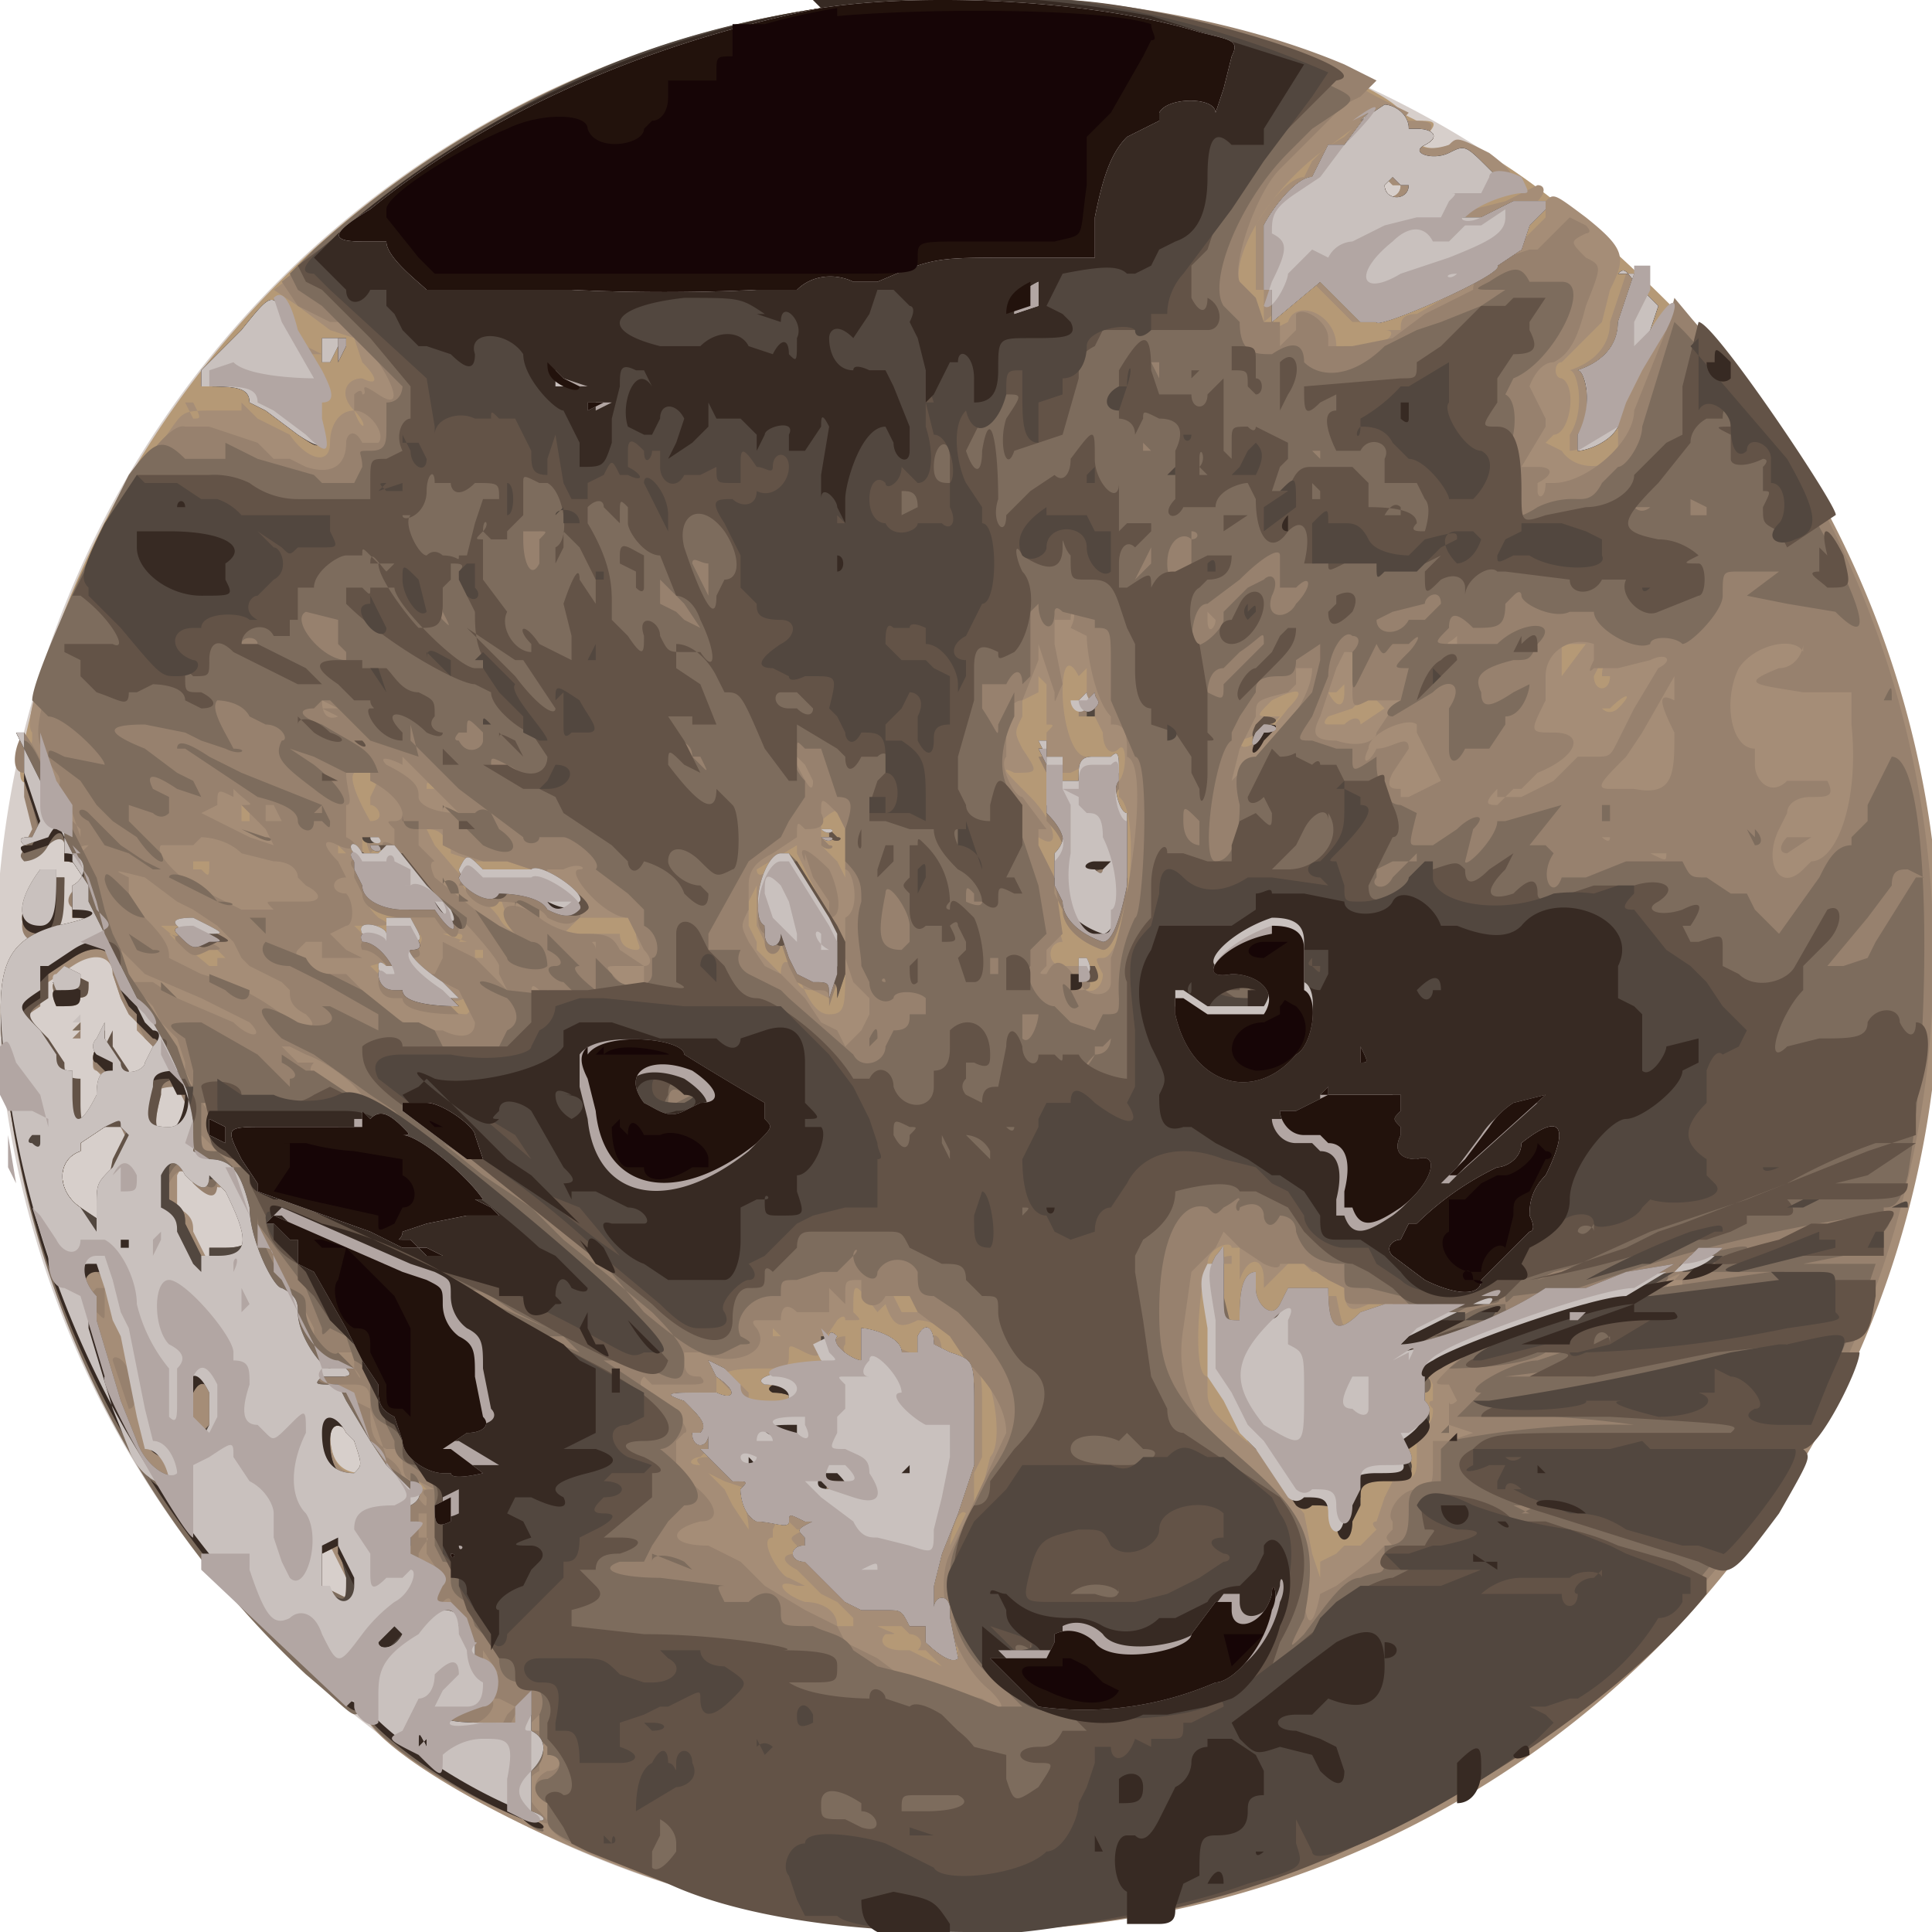 <svg xmlns="http://www.w3.org/2000/svg" viewBox="0 0 24 24">
  <path d="M10.2.1a12 12 0 1 0 12.5 17.2A12 12 0 0 0 10.2.1Z" style="fill:#d7cfcb;fill-rule:evenodd"/>
  <path d="M10.2.1A12 12 0 0 0 .4 8.8c-.2.8-.2 1 0 .9v.3l.1.3-.1.1-.1.2.3-.1c.1-.2.2-.2.2 0v.2c.3 0 .3.3.1.4v.3c.4 0 .3.1-.2.2-.7.2-.8.6-.6 2a12 12 0 1 0 21.4-9c-1.1-1.3-3.1-3-3.5-2.8-.2.1-.5 0-.3-.1.2-.2.1-.2-.1-.2l-.2-.1c0-.2-1.8-1-3-1.2a14 14 0 0 0-4.2 0Zm7.2 2.1Zm0 .1c0 .2-.3.2-.3 0l.1-.1.1.1Zm-3.6 8.5-.2.2c-.2 0-.1-.2 0-.2h.2ZM.5 11c-.3.3-.3.6 0 .6.2 0 .2-.3.2-.7H.5Zm13 .3Zm-12 .7v.3l.1.2.1.1v.1l.1.1.1.1c.1 0 .1.2 0 .2l-.1.2c0 .1-.3.2-.3 0s-.1-.2-.2-.3v-.2l-.1.2c-.1.2 0 .2 0 .2l.2.2c-.1 0-.2 0-.2.3-.2.4-.3.4-.3 0v-.3c-.2 0-.2-.1-.2-.2l-.2-.3c-.3-.3-.3-.3 0-.5v-.2l.1-.1.3-.2c.3-.2.5-.1.5.1Zm-.8.2c-.1 0 0 .2 0 .2.3 0 .3 0 .3-.2l-.2-.1Zm.4.4s0 .1 0 0Zm-.2.2H1c.1 0 0 0 0 0v-.1Zm.5.3Zm1 .5c0 .2-.1.5-.3.5-.3 0-.3-.1-.2-.5 0-.1 0-.2.3-.2l.1.2Zm-.8.5-.1.4c-.2.2-.2.2-.2.5v.3L1 15c-.3-.2-.3-.6 0-.7v-.1l.3-.2c.2-.1.2-.1.2 0Zm-1 0c0 .2 0 .2-.1.1-.1 0 0-.1 0-.1h.1Zm1.8.5c.2.2.3.2.3 0l.2.2c.3.6.3.8-.1.8l-.2.1h-.1l-.2-.4c0-.1 0-.2-.2-.3v-.3c.1-.3.2-.3.3 0Zm-.7.8v.1h-.1v-.1h.1Zm1.8.8Zm1 1.7c.1.3.1.3 0 .4-.3 0-.4-.2-.4-.5s.2-.2.3 0Zm6.8.2h-.1Zm0 .1.1.1h-.1c0-.1 0-.1 0 0Zm-6.9 1.4c0 .3 0 .3-.2.2l-.2-.1v-.5l.2-.1v.1l.2.4Zm.4.3Z" style="fill:#b59976;fill-rule:evenodd"/>
  <path d="M10.2.1a12 12 0 0 0-6.4 3.2l-.4.3.3.2.4.3.3.1.1.3c.2.2.2.3 0 .2-.2 0-.3.2-.1.4.2.2.1.3 0 0-.2 0-.3.2-.3.4 0 .3-.3.2-.5-.1l-.4-.2L3 5v.1h-.3c-.5 0-.4 0-.7.4C1.1 6.7.2 8.9.4 9.1v.1l-.1.4v.1l.1.3.1.3-.1.2c-.1 0-.2 0-.1.1l.3-.1c.1-.2.2-.2.2 0v.2c.3 0 .3.3.1.4v.3c.4 0 .3.1-.2.2-.7.2-.8.6-.6 2a12 12 0 0 0 3.7 7.1c.6.6.6.6.7.5 0 .6 3.1 2.2 5 2.5A12 12 0 0 0 21.4 4.4c-.6-.7-.5-.6-.8-.2l-.5 1v.4c0 .2-.5.3-.7 0l-.2-.1.1-.1c.2 0 .3-.6.1-.7-.1 0-.1-.2 0-.2l.5-.5.1-.4c.2-.4.2-.5-.3-.9-.4-.3-.4-.3-.5-.2v.2l-.3.3c-.2 0-.3.1-.3.2l-.2.2.1-.1c.1 0 .1 0 0-.1l.3-.3.2-.2.1-.2c.1-.1.1-.2 0-.2l-.4.2-.4.1H18l.7-.4q.2 0-.2-.3c-.4-.2-.4-.2-.5-.1-.3.1-.5 0-.3-.1.2-.2 0-.2-.2-.2 0 0-.1 0 0-.1l-.4-.2a9 9 0 0 0-2.7-1c-1.3-.2-3-.2-4.2 0Zm6.6 1.5-.4.3-.1.1-.1.2c-.2 0-.5.4-.6.6v.8h.1V4l.6-.5.5.5h.2l.6-.2.7-.3-.7.4c-.2 0-.2.1-.2.2h-.2c.2 0 0 .2-.2.2h-.3c-.1.1-.1.1-.1 0 0-.4-.5-.6-.6-.3l-.2.1c-.2 0-.2 0-.2-.2l-.1-.2c-.4-.3.3-1.5 1.2-2l.3-.3-.3.3Zm.6.6Zm0 .1c0 .2-.3.2-.3 0l.1-.1.1.1Zm.5.5Zm2.3.6-.1.3-.1.3c0 .3-.2.5-.5.6.1 0 .2.5 0 .8v.2c.1 0 .4-.1.5-.3V5l.2-.4.3-.5.1-.3-.2-.2c-.2-.2-.2-.3-.3-.2ZM3 4.1l-.5.5v.2c.4 0 .6 0 .6.2l.2.1.4.3c.3.2.3.2.2-.2V5c.2 0 .1-.2 0-.4l-.3-.5c-.2-.5-.2-.5-.6 0Zm1 .1Zm0 0v.3h.1l.1-.2v-.1h-.1Zm-.2.1v.1H4ZM2.3 5l.1.2c.1 0 .1 0 0-.2h-.1Zm.9.5H3s0-.1 0 0h.2ZM19.7 8l-.3.4V8h.3Zm-6.2.3v.4l.2.4c0 .2.1.3.2.2.1-.1.1.3 0 .4v.2c.3.2.1 2-.2 2-.1 0-.1 0 0 .2 0 .2-.2.3-.3.1.2 0 .2 0 0-.2h-.2c-.2 0-.2-.3 0-.3L13 11c-.2-.4-.3-.6-.1-.6.3.2.2-.2-.1-.5-.3-.3-.4-.4-.2-.3.3 0 .3 0 .1-.3-.1-.2-.1-.2 0-.4v-.2l.2-.1v-.2l.1.1c0 .1 0 0 0 0V9c.1 0 .1 0 0 .1v.5c.2.2.2.3.2 0h.1l.2-.1v-.1c-.2 0-.3-.5-.3-.8 0-.4.1-.4.2-.2Zm7-.1Zm-.5.2c0 .2-.2.2-.2 0l.1-.2c.1 0 0 0 0 .2Zm.4 0h-.1Zm-.6 0h-.1Zm-3.1.2c0 .2-.1.2-.2 0h.1l.1-.1v.1Zm-.7.2c-.3.4-.6.6-.6.4l.3-.1.2-.2h-.1c-.2 0-.2 0 0-.2.4-.2.4-.1.2.1Zm1.2 0-.3.2c0-.1-.1-.1-.2 0h-.2c-.1 0 0-.1 0-.1l.3-.1.1-.1h.2c.2-.2.2-.1 0 0Zm-3.8 0h.1v-.2l-.1.1Zm6.7 0s-.1.1-.2 0h.1c.2-.2.3-.2.1 0ZM17 9Zm-.5 0Zm-.9.1v.1c-.1 0-.1 0 0 0 0 0 0-.1 0 0Zm-2.6.3v.8c.2.2.3.4.1.6v.3l.1.2c0 .2.2.4.5.5.1 0 .2-.2.3-.7v-.8c-.1 0-.2-.4-.1-.5 0-.2 0-.3-.1-.2h-.2c-.1 0-.2 0-.2.2v.1h-.2v-.3H13l-.1-.2ZM.5 9.3Zm4.1.4c.1 0 .1 0 0 .2v.1c.1 0 .2.2 0 .2 0 0-.3-.5-.2-.6h.2Zm13 0Zm-12.2 0v.2-.1h-.1c0-.1 0-.1.1 0Zm-.9.1Zm6 .4v.7l-.1-.2-.2-.2v-.3c.2-.2.4-.2.3 0Zm0-.1Zm-7.4 0v.1H3V10Zm2.5.4v.1l.3.1h.4l.3.1s.1 0 0 0c0 .2-.1.2-.3 0h-.6c0 .3.3.5.5.3 0-.1 0-.1 0 0l.1.3.2.2s-.2 0-.3-.2a.8.8 0 0 0-.2-.2l-.6-.7-.1-.2c.2 0 .2.1.3.2Zm4.6-.1c.1.1.2 0 .1 0Zm-5.6 0c-.1 0 0 .2 0 .2l.1-.1c.2 0 .1.2 0 .2s-.2 0-.2-.2v-.1h.1Zm-1.8.1h-.2.2Zm2.6 0Zm-4.4 0Zm3.3.1h-.1v-.1l.1.1Zm5.6 0 .1.2.1.2.2.4.2.3v.3c0 .5 0 .6-.2.6s-.3-.3-.4-.5c-.1-.2-.2-.2-.2 0l-.1-.1-.2-.2v-.1l-.1-.2v-.3l.1-.2v.5l.1.2c0 .1.1.1.1 0s0-.1.1 0l.1.2.1.2c0 .1 0 .2.2.2l.2.1.1-.3v-.4l-.1-.2a2 2 0 0 1-.5-.8h-.2c-.1.2-.2.2-.2.1l.5-.3v.2Zm-4.8.2-.2-.2H5c0 .2.1.2 0 .2Zm-4-.1Zm1.5 0c0 .2 0 .2-.1.1h-.1v-.1h.2Zm.7 0Zm1.4.5H5l.4.1v.2-.1H5c-.1 0-.1 0 0 .1.3.1.3.2.1.3v.3c.2 0 .1 0 0 0v-.3l-.2-.3H5v.2l-.3-.1c-.2 0-.2 0 0 .2.1 0 .2 0 0 0l-.3-.3h.2c.2 0 .3 0 .1-.1-.1-.1-.2-.2-.2-.5v-.2.2l.3.3Zm9-.3s0 .1-.1 0c-.2 0-.1-.1 0-.1h.2Zm-13.2 0c-.3.4-.3.7 0 .7.2 0 .2-.3.2-.7H.5ZM7 11v.1l-.2-.1H7Zm3.6.3V11v.2Zm-3.4 0V11Zm-2.7 0Zm1.1 0c0 .2 0 .2 0 0-.1 0-.1 0 0 0Zm2.2.1.1.2c0 .1.1.2 0 .2 0 0-.2 0-.2-.2H7l.2-.2h.6Zm-1 0Zm6.7 0Zm-11.1.1.2.2.2.2h-.1v.1h-.1l-.6-.5h.4Zm3.4.2-.3-.1h.2c0-.1 0 0 0 0s.1 0 0 .1Zm-3.6 0c.1.1.2.2.4.1h.1a7 7 0 0 0-.6-.2l.1.1Zm-.8 0s0-.1 0 0Zm4.6.2h-.1v-.1H6Zm-4.6.2.1.3.1.2.1.1v.1l.1.1.1.1c.1 0 .1.2 0 .2l-.1.2c0 .1-.3.2-.3 0s-.1-.2-.2-.3v-.2l-.1.2c-.1.2 0 .2 0 .2l.2.2c-.1 0-.2 0-.2.3-.2.4-.3.4-.3 0v-.3c-.2 0-.2-.1-.2-.2L.5 13c-.3-.3-.3-.3 0-.5v-.2l.1-.1.3-.2c.3-.2.5-.1.5.1ZM4 12h-.1Zm9 0h.1Zm-8 0h-.2c-.1 0 0 .3.2.3.2.2.9.2.8 0 .2 0 .1.2 0 .3-.2 0-1-.2-1-.4l-.2-.2c-.1 0-.1 0 0 0 .3-.1.4 0 .4 0Zm-4.2.2c-.1 0 0 .2 0 .2.3 0 .3 0 .3-.2l-.2-.1Zm1.4 0V12Zm-.4 0Zm.6 0Zm-.3.3H2Zm8.7 0Zm-9.6.1s0 .1 0 0Zm-.2.2c.1 0 0 0 0 0v-.1Zm.5.3Zm.9 0Zm1.7 0c0 .2 0 .1-.1 0l.1.1Zm-1.6.2c-.1 0-.1 0 0 0Zm0 .3c0 .2-.1.5-.3.5-.3 0-.3-.1-.2-.5 0-.1 0-.2.3-.2l.1.2Zm.1.2v-.1Zm-.9.3-.1.4c-.2.2-.2.2-.2.5v.3L1 15c-.3-.2-.3-.6 0-.7v-.1l.3-.2c.2-.1.2-.1.2 0Zm-1 0c0 .2 0 .2-.1.1-.1 0 0-.1 0-.1h.1Zm1.8.5c.2.2.3.2.3 0l.2.2c.3.6.3.8-.1.8h-.2v.2l-.1-.1-.2-.4c0-.1 0-.2-.2-.3v-.4c.1-.2.2-.2.3 0Zm20.5.6h-.2.2Zm-.8.2Zm-20.4 0v.1h-.1v-.1h.1Zm13.6.1v.4c.1-.3.3-.3.3 0v.1l.2-.2.2-.2.2.2h.3l.1.2c0 .3.1.3.3.2h.3l.2.1c.1 0 .1 0 0 0h-.2l-.3.1c-.3.2-.3.2-.4-.3H16l-.1.1c0 .3-.3.2-.3-.1v-.2l-.2.4v.2c-.2 0-.2 0-.2-.4v-.4h.1v-.1c-.2 0-.3.2-.3.4l.2 1v.4l.3.4c.2 0 .2.2.2.3l.2.2.2.3-.5-.6c-.5-.4-.6-.5-.6-.7v-.2c-.2 0-.1-1.2 0-1.4 0-.2.3-.3.3-.2Zm6.6 0c0-.1 0-.1 0 0Zm-11 .7c.1.3.2.3.4.2.2 0 .6.2.6.4.3 0 .5 1.1.3 1.3l-.1.4-.1.2v-.4l.1-.2v-.6c0-.5 0-.5-.3-.6l-.2-.1c0-.2-.1-.3-.2-.1v.1c0 .2-.2.1-.2 0l-.5-.2v.4c-.1 0-.4-.2-.3-.3v-.1c-.2 0-.2.2 0 .3 0 .2 0 .2-.2.2-.3 0-.8 0-.6.1.4.1.4.4 0 .3-.4 0-.4 0-.4-.2l-.2-.2c-.2 0-.1-.1.3-.1s.4 0 .4-.2c0-.1 0-.1.2 0s.2 0 .2-.1l.2-.3s.1-.1.1 0h.1c.1 0 .1 0 0-.1 0-.4 0-.4.3 0Zm.4 0 .2.1h-.4l-.1-.2h.2Zm-7.8 0Zm-2 .1s0-.1 0 0Zm16.2 0h-.1.1Zm-8.1.3h-.1v-.1Zm7.8 0v.1c.2 0 .2 0 0 0 0 0-.1 0 0 0 0-.1 0-.1 0 0ZM4 16.7v.1-.1Zm13.8.3c-.1 0-.1 0 0 .2v.2s-.1 0 0 .1c0 .1 0 .2-.2.3-.2.1-.2.1 0 .1v.2c0 .2 0 .3-.3.3l-.1.2-.1.3s-.1 0 0 .1l-.2.2h-.2l-.1.1-.2.1v.2l-.1-.3-.1-.5c-.1-.1-.1-.2 0-.2h.2c.2 0 .2 0 .2.2 0 .3.2.3.2 0l.1-.2v-.1c0-.2 0-.2.3-.2s.4 0 .3-.2h-.1v-.2c-.1 0 0 0 0-.1.3-.1.4-.2.3-.3-.1 0-.1 0 0-.1v-.2c-.1 0-.1-.1 0-.2.1-.2.2-.2 0 0ZM4.2 17Zm4.5 0s0-.1 0 0Zm-6.1.1c0 .1 0 .1 0 0-.1 0-.1 0 0 0Zm1.5 0Zm5 .3c-.1.1-.2 0-.2-.1V17v.1l.2.2Zm2.4-.1v-.1Zm-9.7 0Zm.6.3-.1-.2v-.2.2l.1.2Zm.3 0s0-.1 0 0Zm1.7.3c.2.3.2.3 0 .4-.2 0-.3-.2-.3-.5s.2-.2.3 0Zm5.6-.1c.1.2 0 .2-.1.1-.4-.1-.4-.2 0-.2h.1Zm8 0Zm-9.3 0s0-.1 0 0Zm-6.8 0Zm0 .2Zm6.6 0v.1c0-.2 0-.2 0 0Zm.4 0v.1c-.2 0-.3 0-.2.1 0 .1 0 .1 0 0-.2 0-.1-.1 0-.1l.1-.1H9Zm2.4.1h-.1Zm-1.9 0c.1.1.1.1 0 .2h-.2c0-.2 0-.2.2-.1Zm2 .1v.1h-.1c0-.1 0-.1 0 0Zm-1.6.1h-.1Zm.7 0c.2.2.1.2 0 .2-.2 0-.3 0-.2-.2h.2Zm-1.2.2v.1c-.1 0 0 .2 0 .4.1 0 0 0 0 0l-.2-.3-.1-.2-.2-.2.2.1.3.1Zm-4 0h-.1v-.1Zm-.1 0Zm6.7.5-.1.2c0-.1.1-.5.2-.4l-.1.2ZM10 19s.1 0 0 0c-.2.1-.2.1-.1.2v.1c-.2 0-.2.1 0 .2l.3.3.2.1.2.2v.1h-.2c0-.2-.2-.3-.4-.3-.3-.1-.4-.3-.1-.2h.1l-.2-.1c-.1 0-.4-.5-.2-.5V19c.1-.2.1-.2.3 0Zm-5.7.6c0 .3 0 .3-.2.2l-.2-.1v-.5l.2-.1v.1l.2.4Zm7.3 0v-.2c0-.1 0 0 0 0v.1Zm0 .3-.1.1v-.2c0-.1 0-.1.1 0v.1Zm-6.9 0Zm7 .3c0-.2 0-.2 0 0Zm-.5 0 .1.1c.1 0 .2.1.1.2h.1l.2.2-.4-.2h-.1c-.2 0-.3-.1-.2-.2.2 0 .1 0-.1-.1h-.3.6Zm.7.4c-.1-.1 0-.2 0-.1v.1Zm-5.5.6Zm-.8.3c0-.1 0-.1 0 0Zm.8 0c0-.1 0-.1 0 0Zm.1 0c0-.1 0-.1 0 0Zm-1.3.1Zm.1.1ZM7 22h-.1s-.1 0 0 0H7Zm-.4.3s0-.1 0 0Z" style="fill:#a58d77;fill-rule:evenodd"/>
  <path d="M10.2.1C8 .5 6 1.4 4 3.1l-.5.4.2.3.4.2h.2l.4.5c.2.3.3.6 0 .4s-.1 0-.2 0c0-.1-.1 0-.1 0v.2c.2 0 .4.3.3.4h-.2c-.1-.2-.2-.1-.2 0 0 .3-.2.4-.5.3l-.2-.1h-.2l-.2-.2-.3-.1-.3-.1h-.3C2 5.2 1 6.8.7 8.2c-.3.9-.3 1 0 1.4 0 0 .1.1 0 .2l.2.3.1.3v-.1L.7 10l-.1-.2c0-.3-.3-.7-.3-.7-.1.1-.2.5 0 .5v.3l.1.4-.1.2h.3c.2-.3.3-.3.2 0 .3.2.3.4.2.5-.2.1-.2.3 0 .3.3 0 .2.1-.3.3-.7.2-.8.5-.6 1.9a12 12 0 0 0 3.7 7.2c.6.5.6.5.7.4 0 .3 1 1 2 1.4.3.2.4.2.2 0s-.2-.4 0-.5v-.5c-.2 0-.2 0 0-.2v-.2.4l.1.2v.1c.2 0 .2.2 0 .2-.2.1-.2.3 0 .4v.2c-.1.5 3.6 1.4 5.6 1.3a12 12 0 0 0 8.9-19.6l-.5-.6-.1.4-.4 1c0 .4-.6.9-1 .9h-.1c0 .2-.1.2-.1.1V6c.2-.1.2-.2 0-.2h-.2l.3-.5v-.1l-.2-.4s.1-.3.3-.3c.2-.1.3-.3.4-.7.2-.5.2-.5 0-.6-.2-.2-.2-.2 0-.3 0 0 .1 0 0-.1l-.2-.1-.4.4H19l-.3.1-.2.2s-.2 0-.2.2l-.6.3-.4.3-.5.1h-.3v-.1c0-.2-.3-.4-.4-.3v.2l-.2.2V4h-.2l-.1-.3-.2-.2c-.1-.2.2-1.1.5-1.4l.8-.8.2-.1.2-.2-.4-.2c-1.9-.8-4.4-1-6.5-.8ZM17 1.4l-.3.4h-.2l-.1.2-.1.2c-.2 0-.5.4-.6.6v.8h.1V4l.6-.5.5.5h.2c0 .1 1.6-.6 1.5-.7l.3-.2.1-.3.2-.2v-.1h-.4l-.4.2H18s.4-.3.8-.3l-.3-.3c-.3-.3-.3-.3-.5-.2-.2.1-.5 0-.3-.1s.1-.2-.1-.2h-.1c0-.2-.2-.3-.3-.3l-.3.2Zm.5.8Zm0 .1c0 .2-.3.2-.3 0l.1-.1.1.1Zm.5.5Zm2.3.6-.1.3-.1.3c0 .3-.2.5-.5.6.1 0 .2.5 0 .8v.2c.1 0 .4-.1.5-.3L20 5l.2-.4.3-.5.1-.3-.2-.2c-.2-.2-.2-.3-.3-.2ZM3 4.1l-.5.5v.2c.4 0 .6 0 .6.2l.2.1.4.3c.3.2.3.2.2-.2V5c.2 0 .1-.2 0-.4l-.3-.5c-.2-.5-.2-.5-.6 0Zm1 .1Zm0 0v.3h.1l.1-.2v-.1h-.1Zm8.8 3.3s0-.1 0 0Zm2.3.2c0 .1-.1.2-.1 0v-.1Zm-1.6.2c0 .2.1.8.3 1V9c0 .1 0 .1 0 0 .1 0 .2 0 .2.3v.1c.3.1 0 2-.2 2.5v.3c0 .2-.3.2-.4 0-.2-.3-.3-.3-.4-.1-.1 0-.1 0 0-.1v-.2l.2-.2-.1-.7-.2-.4v-.2h.1l-.3-.4c-.1 0-.3-.4-.2-.5V9c0-.2.1-.3.2-.3l.2-.5V8l.2.6c0 .2 0 .1.1-.1l-.1-.5v-.3h.2c0-.2.1-.1 0 .1Zm6.2-.2h-.1Zm-1.6.1V8c-.2 0-.1 0 0-.1ZM4.1 8H4Zm15.7 0v.2q-.1.2 0 .1h.3l.4-.1c.2-.1.3 0 .1.1l-.3.5-.1.2-.1.2c-.1.2-.1.2-.3.2h-.2l-.1.1-.2.2-.4.2h-.2l.1-.1h.1l.2-.2c.5-.2.6-.5.2-.5-.3 0-.3 0-.1-.4v-.3c0-.3.3-.5.6-.4Zm2.6 0c0 .1-.1.3-.3.3-.5.2-.3.2.3.3h.6V9c.1 1-.2 1.7-.5 1.7l-.1.1c-.3.3-.5-.1-.3-.5l.1-.2c0-.1.1-.2.3-.2.2 0 .3 0 .2-.2h-.5c-.2.2-.4 0-.4-.2v-.2c-.3 0-.4-.6-.2-1 .2-.3.7-.4.8-.2Zm-8.7.2V8Zm3.1 0v.3c0 .3 0 .3.2.2h.5l-.2.1-.2.3c0 .1-.2.2-.5.1-.3 0-.3-.1-.2-.3l.2-.6.1-.2c.1 0 .2 0 .1.1Zm-.5.1c0 .4-.5 1-.8 1.2l-.2.2v.2-.2l.1-.4.2-.4c0-.2 0-.2.4-.3l.1-.1v-.2h.2Zm4.5.4v.2-.2c-.2-.1-.2 0 0 .4 0 .5 0 .8-.5.7H20c-.2 0-.1-.1.2-.4l.2-.3.4-.7v.2Zm-5.7 0v-.1c0-.1 0 0 0 0Zm-2.9 0Zm1.2.1v.1h.1v-.2l-.1.1ZM4 8.8l.2.1S4 9 4 8.7l.2.1Zm-1 0h-.1ZM17 9ZM3.2 9H3h.1c.1 0 .1 0 0 0Zm12.4.1c-.1.2 0 .2.1 0 .2 0 .2-.1 0-.1l-.1.1Zm.9 0V9Zm1.1 0 .3.6-.4.2h-.1v-.1c-.1 0-.2 0-.1-.2l.2-.3c0-.2-.2 0-.4 0-.1.2-.2.2-.1 0 0-.2.5-.4.6-.3Zm-15.5.2H2Zm1.1 0Zm9.8.1v.8c.2.2.3.4.1.6v.3l.1.2c0 .2.2.4.5.5.1 0 .2-.2.3-.7v-.8c-.1 0-.2-.4-.1-.5 0-.2 0-.3-.1-.2h-.2c-.1 0-.2 0-.2.2v.1h-.2v-.3H13l-.1-.2Zm-8 0 .7.7c-.3 0-.5-.1-.5-.2s0-.2-.4-.4c-.1-.1 0-.1.2 0Zm5.1.3c0 .2-.1 0-.2-.2v-.1l.1.1.1.2Zm8.5-.3-.2.1.2-.1Zm-14 .3c.4.2.5.5.3.5-.1 0-.1 0 0 .1v.2c-.2-.1-.2 0 0 .2l.3.3c.2 0 1 .9 1 1v.1l.1.2-.4-.4-.4-.2v.2l-.1.2h-.1l.4.2.2.4c0 .2-.2.2-.4.1h-.2c-.2 0-.8-.4-.8-.5l-.2-.2h-.2c-.2 0-.5-.2-.4-.3l.1-.1H4v.2h.5l-.2-.1-.2-.2.2-.1c.1 0 .1-.3 0-.4-.2 0-.2-.2 0-.2l-.1-.2c-.2-.2-.2-.3 0-.2.2.1.3 0 .1-.1V10c.1 0 0-.2 0-.4-.1-.2 0-.3.3-.1Zm8.2 0v-.1Zm-9.2 0c-.1 0 0 0 0 0Zm1.5.1c0 .1 0 0 0 0Zm-2.9 0v.1Zm.7 0c.2.2.3.2.1.2l.3.3.1.2-.3-.1-.4-.2-.2-.1.2-.1c0-.2 0-.2.2-.1Zm15.8.1-.1.1c-.1 0-.2 0 0-.2v.1Zm-14.2 0Zm.8 0h.1-.1Zm5.2.3v.6c.1 0 .2.5 0 .6v.5l.1.3.2.2v.2l-.1.2-.2.2-.1-.2-.2-.1-.2-.3-.3-.3-.2-.1-.2-.3c-.1-.2-.1-.2 0-.4V11c0-.2.1-.3.3-.4l.3-.2c0-.2 0-.2.1-.1.1 0 .3 0 .2-.2 0-.2 0-.2.2 0l.1.2Zm-7 0h-.2V10h.1Zm7 0Zm11 0-.3.2.3-.2Zm-16 .2v.1l.2.1.3.1h.3l.3.1c0 .1.2.1.2 0H7c.2-.1.3 0 .2 0-.2 0 .3.6.6.6.1 0 .1 0 0 0l.2.4c.1.1.1.2 0 .2v.2c0 .2-.2.2-.3 0-.2-.2-.2-.2 0-.2H8l-.3-.2c-.1-.2-.2-.2-.5-.2a1 1 0 0 1-.5-.2c-.4-.3-.6-.1-.3.2.2.1.2.2 0 .2l-.5-.5-.5-.4s-.1-.2 0-.2l-.2-.2v-.2h.3Zm16.7 0c-.1.1-.1.2 0 .2l.3-.2h-.3Zm-19.7 0s.3 0 .5.2l.4.1c.2 0 .3.1.3.2l.1.1c.2.1.2.2 0 .2h-.4c-.1 0-.1 0 0 .1H3l-.4-.2c-.3-.1-.7-.5-.6-.6h.4Zm7.7 0v.1c.1.1.2 0 .1 0Zm5 .3v-.2.2Zm4.8-.3c0 .1-.1 0-.1 0h.1Zm-19 .2.1.1.1.2-.1-.1c-.2-.1-.2-.3 0-.3Zm3.5 0c0 .1.2.1.2 0h-.2Zm.6 0c-.1 0 0 0 0 0Zm.3 0Zm4.6 0 .1.3.2.3v.2c.2 0 .1-.4 0-.6-.3-.3-.4-.3-.3-.1Zm8.4 0Zm2.3 0c0 .1 0 .1-.2 0h.2Zm-.3 0Zm-16 .3.1.2c0 .2.3.3.5.3h.4c.2.3.3.3.3.1l-.4-.3-.4-.5h-.1l-.1.1h-.2c-.1-.2-.2-.1-.1 0Zm15.2-.2h-.1.1Zm-9.9 0v.1c-.2 0-.4.7-.2.8v.1c0 .2.2.2.2 0l.1.3.1.2.2.1c.2 0 .2 0 .2.2l.1-.3v-.4l-.1-.2-.5-.8Zm-7.5.5.2.1.3.2.2.2.1.2.1.1.4.2.1.1c0 .1 0 .2.2.3.2.2 0 .2-.3 0a3 3 0 0 0-1-.5l-.4-.2c0-.1 0-.2-.3-.5l-.2-.3v-.2c-.2-.1-.2-.1.2 0l.4.3Zm.5-.4h.1c-.1 0-.1 0 0 0Zm17.1 0Zm-14 .2c-.1.1.3.4.4.2 0 0 .5 0 .6.2.2.1.3.1.4 0 .1-.1-.5-.5-.6-.4H6c-.2-.2-.2-.2-.3 0Zm8 0s-.2.1-.2 0c-.2 0-.1-.1 0-.1h.2ZM.5 11c-.3.4-.3.7 0 .7.2 0 .2-.3.2-.7H.5Zm.7.2Zm9.8.2v-.1Zm-9.6.3.4.4.7.3.4.2.2.1c.2.2 0 .2-.2 0l-.7-.3-.3-.2h-.3l.3.3.1.2.2.2.1.3v.2l.1.1-.2-.4-.4-.6-.2-.3-.1-.3-.2-.3v-.2l.1.3Zm12-.3c.1 0 .1 0 0 0Zm-11 0Zm-.2.3c.2.2.2.2.4.1.2 0 .2 0-.2-.2q-.3 0-.2.1Zm2.6-.1v.2c0-.1-.4-.2-.3 0 .2 0 .4.3.4.4h-.1s-.1-.1-.1 0c0 0 0 .2.2.2H5c0 .2.6.2.7.2l-.2-.2c-.3-.2-.5-.4-.4-.5.2 0 .1-.1 0-.3h-.3Zm.5 0Zm2.1.2c0-.1-.1-.1 0-.1Zm.5 0Zm-6.5.3.1.3.1.2.1.1c0 .1 0 0 0 0l.1.2.1.1c.1 0 .1.1 0 .2l-.1.2c0 .1-.3.2-.3 0l-.2-.3v-.2l-.1.2c-.1.1 0 .2 0 .2l.2.1v.1c-.1 0-.2 0-.2.3-.2.4-.3.4-.3 0v-.3c-.2 0-.2-.1-.2-.2L.5 13c-.3-.3-.3-.3 0-.5V12h.1l.3-.2c.3-.2.5-.1.5.1Zm11.7-.1Zm.3.1v.2c.1 0 .2 0 .1-.2h-.1Zm-12.7.2c-.1 0 0 .2 0 .2.3 0 .3 0 .3-.2l-.2-.1Zm6.1 0 .2.1h-.4c0-.2 0-.2.2 0Zm8.4.2Zm-4 .1Zm-10.1.1Zm-.2.2H1c.1 0 0 0 0 0v-.1Zm2.7.1.2.1c.3.1.8.5.7.6l-.2-.1-.3-.2c-.1 0-.2-.1-.1-.2h-.2l-.2-.2h.1Zm-2.2.2Zm1 .5c0 .2-.1.5-.3.5-.3 0-.3-.1-.2-.5 0-.1 0-.2.3-.2l.1.2Zm6 0Zm-5.8.2v-.1c-.1-.1-.1-.1 0-.1v.1Zm5.9-.1h-.1.1Zm-3.7 0Zm-3.2.4-.1.4c-.2.2-.2.2-.2.5v.3L1 15c-.3-.2-.3-.6 0-.7v-.1l.3-.2c.2-.1.2-.1.2 0Zm1.1.2c-.1 0-.2 0-.2-.2V14v.1l.2.2Zm-2.1-.2c0 .2 0 .2-.1.1-.1 0 0-.1 0-.1h.1Zm1.8.5c.2.2.3.2.3 0l.2.2c.3.6.3.8-.1.8h-.2v.2l-.1-.1-.2-.4c0-.1 0-.2-.2-.3v-.4c.1-.2.2-.2.3 0Zm.8.3Zm3.5.2.2.2-.4-.3.2.1Zm-3.5.1Zm19.8 0a2 2 0 0 1-.8.2s-.4.2-.6.1l.4-.1.5-.2h.4c.2 0 .2 0 0 0Zm-7.3.4s.2.1.2 0h.3l.3.2.2.1c0 .2 0 .2.2.2h.4c0 .2.2.2.4.2.1 0 .1 0 0 0h-.5l-.4.1c-.2.2-.3.2-.3-.3H16l-.2.1c0 .3-.3.1-.3-.1V16v.4c0 .2-.1.2-.2.2l-.1-.4v-.5l-.2.4.1 1 .2.4.2.4.2.2.2.3.2.3s.1.1.2 0c.2 0 .3 0 .3.2 0 .3.2.3.2 0l.1-.2v-.1c0-.1 0-.2.3-.2s.4 0 .3-.2l-.1-.2h.1c.3-.2.3-.3.2-.4-.1 0-.1 0 0 0v-.3c-.1 0 0-.3.3-.4l.2-.1-.2.2c-.2.2-.2.2 0 .2 0 0 .1 0 0 0l.1.2c.1 0 .1 0 0 0 0 0-.1.1-.1 0v.3l.3.1-.3.1h-.2v.3c0 .2 0 .3-.2.3s-.4.3-.3.4v.1c-.1.1-.1.1 0 .2h-.1l-.2.2-.4.3-.2.1c-.1.5-.2.4-.2-.1 0-.8 0-.8-1-1.7-.4-.4-.6-.9-.5-1.5l.1-.7.1-.1.2-.2.1-.2.2.2.3.2Zm-12.3-.2h-.1Zm3.8.1H7v-.1l.2.1Zm-5.5 0h-.1v-.1h.1Zm20.3 0v-.1Zm-18.6.1Zm17.9 0h-.1c-.1 0 0 0 0 0Zm-.3 0Zm-19.7.2.1.2.1.4.1.2.2 1c0 .2 0 .3.2.4l.2.4c-.1.1-.4-.1-.5-.4l-.2-.5-.3-1v-.3c-.2-.2-.2-.5 0-.5Zm19.6 0c-.1 0-.1 0 0 0v.1h-.3v.1c-.1 0 0 0 0 0 .1-.1.2-.2 0-.2h.1c.2-.1.2-.1.1 0Zm-17 .6c0 .2.1.4.3.3h.2v.2c.1.1.1.2 0 0h-.1c-.2.1-.5-.3-.5-.5l-.1-.4-.2-.1.2.1.2.4Zm16.6-.6Zm-9.8.2c0 .1.2.2.3 0h.3l.1.2.4.3.2.3c.3.3.5.6.5.9l-.7 1.5c-.2.4 0 1.3.5 1.7.2.2.2.3-.1.1l-.9-.2-.4-.3-.4-.2-.1-.2-.4-.2-.5-.3-.2-.2-.1-.1-.4-.2c-.5 0-.5-.2-.1-.3.3 0 .2-.3-.3-.6v-.4l.1-.1c.1 0-.1-.3-.4-.5-.1 0-.2-.1-.1-.2l.1.1h.4c.2 0 .3 0 .2-.1-.1 0-.2 0-.2-.2v-.1h.2c.4.2.9 0 .7-.3 0 0-.1-.1 0-.1h.3c0-.2.1-.2.2-.1h.4V16l.2.2v-.1c0-.2 0-.2.2-.2Zm9.4 0H20c.2-.1.2-.1.2 0Zm-19 0 .1.2c.1.1.1.1.1 0V16h-.1Zm6.8.2.2.2-.2-.2-.2-.2.2.2Zm10.8 0c-.1 0-.1 0 0 0V16c-.1 0-.1 0 0 0Zm.8-.1h-.1s.1 0 0 0Zm-.3 0-.2.1h.1c.2-.1.3-.1.2 0Zm.7 0Zm-16.4.1Zm15 0h-.2c-.1 0-.1 0 0 0h.2Zm1 0h.1Zm-.7.1Zm.6 0c-.1 0-.1 0 0 0Zm-.2 0Zm-.1.1H19Zm-1.4.1c-.1.1-.1.1 0 .1-.4.2-.5 0-.2 0 .3-.2.4-.2.2 0Zm.8 0Zm.2 0Zm-8.9 0h.1Zm.4.1.1.3c.1.1.1.1 0 .1-.4 0-.9.1-.7.2.4 0 .4.3 0 .3s-.4-.1-.4-.2L9 17l-.2-.1.1.2c.3.2.2.3 0 .2-.6 0-.7 0-.4.1.2.2.3.3.2.4h-.1c0 .2.2.2.2 0v.2h-.1l.4.4c.2 0 .2 0 .1.1 0 0 0 .3.2.4.2 0 .4.1.4 0s0-.1.2 0h.1c-.2.1-.2.1-.1.2v.1c-.2 0-.2.2 0 .2l.3.3.2.2.2.1h.3c.2 0 .2 0 .3.2h.2v.2s.3.3.4.2l-.1-.5V20c0-.2-.2-.2-.2 0v-.3l.1-.4.2-.5.2-.6v-.7c0-.6 0-.6-.3-.7l-.2-.1c0-.2-.1-.3-.2-.1v.2h-.2c0-.2-.4-.3-.5-.3v.4c-.1 0-.4-.2-.3-.3-.1-.1-.1 0-.1 0Zm7.9 0h-.2.2Zm.2 0c-.1 0 0 0 0 0Zm-16.9.2.2.6c.1 0 .1-.2 0-.4 0-.2-.2-.3-.2-.2Zm3 .3c.2 0 .2.1.2.3 0 .2 0 .4.2.5H5c0 .3 0 .4.2.4l.2.1c.1 0 .1 0 0 0s-.2 0-.1.1c0 .2 0 .1-.3-.2 0-.2-.2-.3-.2-.3l-.2-.6-.2-.1c-.2 0-.2-.1-.2-.2h.2Zm3.4 0Zm10.6 0h-.2.1c.1 0 .1 0 0 0Zm1.4 0h-.2.1Zm-17.1.3v.3l-.1.2-.2-.2v-.5c.1-.2.2-.1.3.1Zm16.5-.2H19c-.1 0 0 0 0 0Zm-7.7 0Zm-7 .7c.1.3.1.3 0 .4-.3 0-.4-.2-.4-.5s.2-.2.3 0Zm5.5-.1c.1.2 0 .2-.1.1-.4-.1-.4-.2 0-.2h.1Zm1.3.3h-.1Zm-1.9 0c.1.1.1.1 0 .2h-.2c0-.2 0-.2.2-.1Zm2 .1v.1h-.1c0-.1 0-.1 0 0Zm-1.6.1h-.1Zm.7 0c.2.2.1.2 0 .2-.2 0-.3 0-.2-.2h.2Zm-5.2.5v.4l.2.3-.3-.1v-.2c.1-.2.2-.2 0-.2v-.3h.1Zm-.9.8c0 .3 0 .3-.2.2l-.2-.1v-.5l.2-.1v.1l.2.4Zm5-.4h.1-.2Zm-3.8.6v.1l.2.1h-.1c-.2-.1-.2 0-.2-.2.1-.1.1 0 .1 0Zm-.8.1Zm.3.4c-.1.2-.3.2-.3.1l.2-.2s.1 0 0 0Zm1 .3.1.2c0 .1 0 .1 0 0l-.1-.1c-.1 0 0 0 0-.1l-.1-.1v-.2.1l.2.3Zm.3.5-.1.1c-.1.2-.1.2 0 .2l.1-.2.2-.2-.1.3v.2H6c-.5 0-.6 0-.1-.2.1 0 .3-.2.2-.3h.1Zm-1 .5-.1.1c0-.2 0-.2.1 0Z" style="fill:#97816e;fill-rule:evenodd"/>
  <path d="M10.2.1a12 12 0 0 0-6.3 3l-.3.3.1.2.3.2 1 1s0 .2-.2.2v.3c0 .2 0 .3-.2.3s-.1 0-.1.2l-.1.2H4l-.1-.1-.7-.2-.4-.2v.2h-.5c-.3-.3-.4-.2-.7.2C1.2 6.7.4 8.4.4 8.7l.2.2c.2 0 .7.5.7.6l-.5-.1c-.2-.1-.2-.1-.2 0l.4.3.2.3.2.2.3.2c.2.3.4.4.3.2l-.4-.4V10l.3.1s.1.1.2 0c.1 0 .1 0 0 0 0 0 0-.1 0 0v-.2l-.2-.1c-.1-.2 0-.2.3 0l.3.1-.1-.2-.2-.1-.4-.3c-.5-.2-.5-.3 0-.3l.5.1.2.1.3.1c.2.1.3 0 .1 0-.1-.2-.3-.5-.2-.6 0 0 .3 0 .4.2l.2.1c.2 0 .3.2.2.2-.1.2 0 .3.4.6.5.4.5.1 0-.3l-.3-.2.3.1.4.2h.5-.1c-.1-.3-.2-.3-.7-.6-.3-.1-.3-.2-.1-.2l.1-.1h.1l.2.2.3.3.6.2-.1-.4v.2l.6.6.8.6c0 .1.2.1.2 0H7c.1 0 .5.3.4.4l.4.3.2.2v.2c.2.1.2.4.1.4v.2c0 .2-.4.2-.5 0l-.2-.2v.4S7 12 7.2 12l-.4-.4v.2c.2.1.2.2.1.2-.2 0 0 .2.1.2l.2.2-.9-.1c-.4-.2-.5-.1 0 .1.1.1.2.3 0 .4l-.1.2c0 .2-.5.1-.7 0l-.1-.2-.2-.1H5l-.5-.4-.4-.2s-.2 0-.3-.2l-.5-.2c-.1.1 0 .3.3.3l.2.1.2.1.7.4v.2l-.6-.3H4l-.1-.1.1.1c.3.2 0 .3-.3.2-.5-.3-.6-.2-.2.2l.4.2.7.5.3.2.3.3-.4-.3-.3-.1-.3-.2-.3-.2h-.1l-.3-.2v.1c.2.1.2.2.1.2v.1l-.4-.4-.7-.4c-.4 0-.5 0-.2.2l.1.4c0 .3 0 .3-.2-.3l-.4-.6-.2-.3-.1-.3-.1-.2-.1-.3-.1-.4-.1-.2-.1-.2-.2-.4-.2-.2c0-.3-.2-.7-.3-.7v.5l.1.3.1.4H.4c-.1.2-.2.2-.1.3 0 0 .2 0 .3-.2.1-.1.2-.1.2 0v.2c.3 0 .3.3.1.4v.3c.4 0 .3.2-.2.3-.7.2-.8.5-.6 1.9a12 12 0 0 0 3.7 7.2c.6.5.6.6.7.4 0 .3 1 1 2 1.4.2.2.4.2.1 0V22c.2-.1.2-.4 0-.5V21l-.1.2v.2H6c-.6.1-.6 0-.1-.2.2 0 .3-.5 0-.6s0-.2 0-.2l-.2-.3s0-.2-.2-.2-.2 0 0-.2c0-.1 0-.2-.2-.3l-.3-.1.1-.2c.1-.2.1-.2 0-.2v-.3c.2 0 .1-.3 0-.3v.1l-.3-.2-.2-.3-.3-.6-.1-.1c-.3 0-.3-.1-.2-.2h.4l-.2-.2c-.1.1-.4-.3-.4-.5s0-.2-.2-.3c-.1-.1-.4-.6-.4-.9v.1l.6.8.2.5c0 .1 0 .1.1 0l.2.1.1.3c.2.1.2.2.2.3 0 .3 0 .4.2.5l.1.2c0 .1 0 .2.2.3.3.2.3.2.3.5v.5l.1.2c.1 0 .2.1.1.2 0 .1 0 .2.2.3l.1.3.2.2.1.2c0 .2.1.3.3.3.2 0 .3.2.2.4v.3l.1.1v.1c.2 0 .2.2 0 .3-.2 0-.2.2 0 .3v.2c0 .2.3.3 1.4.7a12 12 0 0 0 15-7.3l.1-.3h-.9l.5-.1h.5v-.3c.1-.1.1-.2 0-.2V15c.1 0 .2 0 .3-.4.3-1.8.3-5.2-.2-5.2l-.3.6v.2l-.2.2v.1c-.2 0-.3.2-.4.4l-.5.7-.3-.3-.1-.2h-.2l-.3-.2c-.2 0-.2 0-.3-.2 0-.1 0-.1 0 0h-.7l-.5.2h-.3c-.1.3-.3 0-.1-.3l-.1-.1H19l.4-.5c0-.1 0-.1 0 0l-.7.2h-.1c0 .2-.4.6-.4.5l.1-.4c.2-.2 0-.2-.2 0l-.3.2h-.2c-.1 0-.1 0 0-.4l-.2-.1c-.2 0-.3-.3-.3-.5v-.2.1c-.3.2-.3.2-.3 0v-.1h-.2l-.3-.1c-.2 0-.2 0 0-.3l.2-.5c0-.3.2-.6.3-.5.1 0 .1.1 0 .2v.2c0 .3 0 .3.1.1l.2-.4c.1.2.1.1.2 0h.2c.2-.2.1 0 0 .1-.2.2-.2.2 0 .2l-.1.4c-.2.1-.2.2-.1.2l.5-.3c.2-.2.4-.1.2.2v.5c0 .2.1.2.2 0h.3l.2-.3v-.1c.2 0 .3-.3.3-.4l-.2.1c-.3.2-.4.2-.4 0-.1-.2 0-.3.4-.4.2 0 .2 0 .3-.2.3-.3-.2-.3-.5 0h-.5c-.3 0-.3 0-.1-.2 0-.2.1-.2.3 0 .3 0 .4 0 .4-.3l.1-.1c.1-.1.1 0 .1 0 0 .1.4.3.6.2h.3c0 .2.5.5.7.4 0-.1.3-.1.4 0 .1 0 .5-.4.5-.6 0-.3 0-.3.2-.3h.5l-.4.3.5.1.6.1c.9.9-.4-1.7-1.5-3a3 3 0 0 0-.5-.6l-.4 1.3c0 .2-.2.5-.3.5l-.2.2c-.1.2-.2.2-.3.2a1 1 0 0 0-.5.1c-.3.2-.6.2-.3 0V6l-.1-.2v-.2c.1 0 .2-.6 0-.7l.1-.2c.5-.2 1-1.2.6-1.2H19c-.1-.2-.2-.2-.5 0-.2.1-.2.1.1.1h.3-.2l-.3.2-.5.2-.3.1-.4.2c-.4.4-.8.4-1 .2 0-.2-.1-.3-.4-.1-.2 0-.4 0-.4-.4l-.2-.2c-.2-.3.2-1.3.8-1.9l.3-.3.3-.2c.3-.2.2-.2-.2-.4-1.8-.8-4.2-1-6.3-.8ZM17 1.4l-.3.4h-.2l-.1.2-.1.2c-.2 0-.5.4-.6.6v.8h.1V4l.6-.5.5.5h.2c0 .1 1.6-.6 1.5-.7l.3-.2.1-.3.2-.2v-.1h-.4l-.4.2H18s.4-.3.8-.3l-.3-.3c-.3-.3-.3-.3-.5-.2-.2.1-.5 0-.3-.1s.1-.2-.1-.2h-.1c0-.2-.2-.3-.3-.3l-.3.2Zm.5.8Zm0 .1c0 .2-.3.2-.3 0l.1-.1.1.1Zm.5.5Zm-2.7.4Zm5 .2-.1.3-.1.3c0 .3-.2.5-.5.6.1 0 .2.5 0 .8v.2c.1 0 .4-.1.5-.3L20 5l.2-.4.3-.5.1-.3-.2-.2c-.2-.2-.2-.3-.3-.2ZM3 4.1l-.5.5v.2c.4 0 .6 0 .6.2l.2.1.4.3c.3.2.3.2.2-.2V5c.2 0 .1-.2 0-.4l-.3-.5c-.2-.5-.2-.5-.6 0Zm1 .1Zm0 0v.3h.1l.1-.2v-.1h-.1Zm10.4.3v.2l-.1-.2v-.2.2Zm.6 0c0 .2 0 .1 0 0Zm1 .7V5Zm-2.1.5v-.2.2Zm2.5-.1v.1l-.1-.1v-.2.2Zm-2.1 0h-.1v-.1c.1 0 0 0 0 0Zm2.7.2c-.2 0-.2 0 0 0 0-.2 0-.2 0 0Zm4.2.5v.1H21c-.1 0 0 0 0 0v-.2Zm-.7 0s-.1.1-.2 0h.2Zm-13.8.2v-.1Zm0 .1c.1 0 .1 0 0 .1V7c-.1.2-.2 0-.2-.3v-.1h.2Zm8.1 0c.1 0 .1.1 0 .1V7c-.1.2-.3.3-.3 0s.2-.4.3-.3Zm-.4.3-.3.3.2-.4V7Zm1 0c-.1-.1-.1-.1 0 0Zm.5 0v.4h.2c.2-.2.2 0 0 .2-.1.2-.4.2-.3-.1.1-.2 0-.3-.1-.2l-.2.1-.1.1-.2.2v.1c0 .1-.3.4-.4.3 0 0 0-.5.2-.5l.4-.3c.3-.3.5-.4.5-.3Zm6.4 0c-.1 0 0 0 0 0Zm-13.5.3v.2L8.6 7c0-.1.1 0 .2 0Zm-.6 0 .3.3.2.3-.2-.1-.1-.1-.2-.1v-.3Zm-1.9.1Zm.4 0Zm6.2.2c0 .3.2.4.2.1 0 0 0-.1.1 0l.4.1v.1c.2 0 .2 0 .2.5v.4l.3.7c.2 0 .1 2 0 2a2 2 0 0 0-.2 1c0 .2 0 .2-.2.2l-.1.2-.3-.1-.2-.2c-.2 0-.4-.4-.3-.5v-.2l.2-.2-.1-.6-.2-.6-.1-.5c-.2-.2-.2-.6 0-1v-.3l-.2.4c0 .2 0 .1-.2-.2v-.3h.3c.1-.2.2-.2.2 0l.1-.1v-.8Zm5 0-.2.2h-.2c-.1.2-.4.2-.4 0l.2-.1.4-.1c0-.1.2-.2.2 0Zm-13.7.1V8l.1.1v.1c-.3 0-.7-.5-.5-.6l.4.1Zm1.3 0c.1.2.1.2 0 .1s0-.2 0-.1Zm11.4.1s0-.1 0 0Zm-9 0h-.1Zm8.4 0h-.1.1ZM3.2 8c0 .1-.2 0-.2 0 0-.1.2-.1.2 0Zm12.5 0-.2.2-.3.3c0 .2 0 .2-.2.1 0 0 0-.3.2-.3l.2-.2c.3-.2.3-.3.3-.1Zm.7.2-.1.4-.7.8c-.2 0-.3.2-.2.6 0 .4-.1.7-.3.7s0-1.4.2-1.5v-.1l.1-.2.2-.3c0-.1 0-.2.3-.2.1 0 .2 0 .2-.2l.3-.2v.2Zm7 .4v.1h.1c0-.2 0-.2-.1 0Zm-10 .1v.1h.1v-.2l-.1.1ZM1.8 9v-.1ZM17 9ZM6 9v.2c0 .1-.2.2-.3 0-.1 0 0-.1 0-.1h.1c0-.2 0-.2.2 0Zm9.6 0c-.1.3 0 .3.1 0 .2 0 .2 0 0 0h-.1Zm.9 0v-.1Zm2 .2V9c0-.1 0-.1 0 0Zm-9.8.2c.1.2.1.2 0 .1l-.3-.3s.2 0 .2.2Zm1.3-.1h.2l.1.3.1.3c.2 0 .2.1.1.4v.4c.2.2.2.3.2.5-.1.3 0 .6 0 .8l.1.2c0 .2.2.3.3.2 0-.1.3-.1.4 0v.2h-.2c0 .1 0 .2-.2.2l-.1.2c0 .2-.3.3-.4.1l-.8-.7-.1-.1-.2-.1-.2-.1s-.2-.1-.1-.3h-.4v-.2l.5-.9.4-.3.1-.2.2-.3v-.2c-.1-.1-.2-.3-.1-.4 0-.1 0-.1.1 0Zm-7.7 0 .3.2.6.4c.4.1.5.2.5.3 0 .1.2.2.2 0H4c.1.1.1.1.1 0L4 10l-1-.4-.4-.2c-.3-.2-.4-.2-.4-.1Zm10.7 0v.8c.2.2.3.4.1.6v.3l.1.2c0 .2.2.4.5.5.1 0 .2-.2.3-.7v-.8c-.1 0-.2-.4-.1-.5 0-.2 0-.3-.1-.2h-.2c-.1 0-.2 0-.2.2v.1h-.2v-.3H13l-.1-.2Zm-6.7.2c.4.2.2.3-.2 0 0 0-.1 0 0 0 0-.1 0-.1.2 0Zm-1.8.3Zm.8 0h.1-.1Zm12.5.1c.2 0 .1 0 0 0Zm-17 0ZM20 10h.2-.1c-.1 0-.1 0 0 0ZM4 10v.1h-.1c0-.1 0-.1 0 0Zm1.5 0 .5.5c.4.2.5 0 .2-.2l-.1-.2s-.1-.1-.2 0h-.2c-.2-.1-.2-.1-.2 0Zm-4.4.2.2.3.3.1.3.2H2l-.2-.1-.3-.2-.4-.4c-.1-.1-.2 0 0 .1Zm9.4-.1Zm4.4.2v.2s-.2 0-.2-.3c0-.2 0-.2.2 0Zm5-.2v.1h.1V10h-.1ZM5 10.1c0 .2.1.2.2.2v-.1H5Zm14.6.1ZM3 10.3l.2.1c.2.1.2 0 .1 0l-.3-.1Zm8 0h-.1Zm-.7 0v.1c.1.1.2 0 .1 0Zm9 0 .1.1Zm2.4 0 .1.2c.1 0 .1-.1 0-.2v.1Zm-17 .2c0 .1.2.1.1 0h-.1Zm.8 0Zm10.8 0Zm-11.8.3.1.2c0 .2.3.3.5.3h.4c.2.3.3.3.3.1l-.4-.3-.4-.5h-.1l-.1.1h-.2c-.1-.2-.2-.1-.1 0Zm.7-.2Zm12.4 0-.2.2-.1.1c-.1.2-.3.1-.2 0v-.1l.2-.1h.3Zm-7.8 0v.1c-.2 0-.4.7-.2.8v.1c0 .2.2.2.2 0l.1.3.1.2.2.1c.2 0 .2 0 .2.2l.1-.3v-.4l-.1-.2-.5-.8Zm14 .3-.5.8-.1.2-.3.1h-.2l.5-.6.3-.4c0-.2.1-.2.2-.2l.2.1Zm-18 0c0 .1.4.4.4.2 0 0 .5 0 .7.2.1.1.3.1.4 0 .1-.1-.5-.5-.6-.4H6c-.2-.2-.2-.2-.3 0Zm8 0s0 .1-.1 0c-.2 0-.1-.1 0-.1h.2Zm7.9 0h.1-.1Zm-21.1 0c-.3.4-.3.7 0 .7.1 0 .2-.3.2-.7H.5Zm.7 0c0 .2.3.5.5.5l-.2-.3c-.3-.3-.3-.3-.3-.1Zm.8 0 .2.1.4.2c.2.1.3 0 0 0-.2-.3-.6-.4-.6-.3Zm3.4 0 .1.2h.1v.1c.2 0 .1 0 0-.1 0-.2-.2-.2-.2-.1Zm5.8.6v.2l-.1.1c-.3 0-.3-.2-.2-.7 0-.2.3.2.3.4Zm.9-.3c0 .1-.2 0-.2 0 0-.2 0-.2.1-.1v.1Zm-3.9 0Zm-1.9 0 .3.2v-.1c-.2-.1-.3-.2-.3 0Zm7.2.1Zm-7.7 0 .2.3.2.3c0 .1.4.2.5.1 0 0 0-.3-.2-.3l-.4-.2-.3-.2Zm-2.8.1.2.2v-.2H3Zm-.8.2c.2.2.2.2.4.1.2 0 .2 0-.2-.2q-.3 0-.2.1Zm2.6-.1v.2c0-.1-.4-.2-.3 0 .2 0 .4.3.4.4h-.1s-.1-.1-.1 0c0 0 0 .2.2.2 0 .2.6.2.7.2l-.2-.2c-.3-.2-.5-.4-.4-.5.2 0 .1-.1 0-.3h-.3Zm-3.3.1.1.2c.2.1.4 0 .2 0l-.3-.2Zm2.1 0c.1 0 0 0 0 0Zm4.3 0v.1Zm-2.3.2h.2-.2Zm6 0-.1.1c.1-.1.1-.1 0 0Zm.7.1v.2h-.1v-.3.1Zm-11 .1.1.3.1.2.1.1v.1l.1.1.1.1c.1 0 .1.2 0 .2l-.1.2c0 .1-.3.2-.3 0l-.2-.3v-.2l-.1.2c-.1.2 0 .2 0 .2l.2.2c-.1 0-.2 0-.2.3-.2.4-.3.4-.3 0v-.3c-.2 0-.2-.1-.2-.2l-.2-.3c-.3-.3-.3-.3 0-.5v-.2l.1-.1.3-.2c.3-.2.5-.1.5.1Zm11.7-.1Zm.3.1v.2c.1 0 .2 0 .1-.2h-.1Zm-12.7.2c-.1 0 0 .2 0 .2.3 0 .3 0 .3-.2l-.2-.1Zm1.9 0 .2.1c.1.1.3.2.3 0l-.5-.2Zm8.4 0c-.1 0 0-.1 0 0Zm-9 0 .2.2-.2-.1Zm11.2 0c0 .2.1.4.2.3l-.1-.2c-.1-.1-.1-.1-.1 0Zm2 .1s0 .1 0 0c-.1 0-.1 0 0 0Zm.2.1Zm-13 .1h.1-.2Zm-1.3.1s0 .1 0 0Zm11.8 0c0 .1-.1.4-.2.3v-.3h.2Zm-12 .2H1c.1 0 0 0 0 0v-.1Zm9.9 0v.2l.1-.1c0-.1 0-.2-.1 0Zm3 .1s0 .2-.2.2c-.1.2-.2.2 0 0V13h.1Zm-12.4.2Zm1 .5c0 .2-.1.5-.3.5-.3 0-.3-.1-.2-.5 0-.1 0-.2.3-.2l.1.2Zm.2.1.1.6.2.1.2.1h-.2l-.2-.2c-.2 0-.2 0-.2-.3v-.4.1Zm6-.1-.2.1h-.1c0-.2.1-.2.2-.1Zm-.2 0s.1 0 0 0Zm-6.8.5-.1.4c-.2.2-.2.2-.2.5v.3L1 15c-.3-.2-.3-.6 0-.7v-.1l.3-.2c.2-.1.2-.1.2 0Zm-1 0c0 .2 0 .2-.1.1-.1 0 0-.1 0-.1h.1Zm23 .1h-.1.2Zm-17.5.4.9.7.5.4.5.6c.6.5.8.6 1 .5l.2-.1c.1 0 .2 0 0-.1-.1-.2.1-.5.4-.5h.1c0-.2 0-.2.2-.2l.3-.1h.2l.2-.2c0-.1.1-.1 0 0 0 .2.3.4.3.2.1-.2.4-.2.5 0 0 .2 0 .3.2.3l.3.2c.8.8.9 1.3.4 2-.5 1-.5 1-.5 1.4 0 .5.2.9.6 1.2l.3.3h-.3a10 10 0 0 0-1.1-.4l-.4-.1-.3-.2c-.1-.2-.3-.2-.5-.3-.4 0-.4 0-.4-.2s-.2-.3-.4-.1H9c-.1-.2-.1-.2 0-.2l-.8-.1c-.5 0-.8-.1-.5-.2H8l.1-.2.2-.3.2-.2c.3 0 .2-.3-.3-.7-.1 0-.1 0 0 0 .2 0 .4-.4.2-.5l-.9-.6h.4c.5.3.6.3.6 0 0-.1 0-.2-.4-.6l-.6-.5-.5-.4-.4-.4-.6-.4-.5-.4.7.4Zm17.3-.3c-.1 0 0 0 0 0Zm-21 .3c.2.2.3.2.3 0l.2.2c.3.6.3.8-.1.8h-.1v.2h-.1l-.1-.1-.2-.4-.1-.3c-.2-.1-.2-.1-.1-.4.1-.2.2-.2.3 0Zm.9.3c0 .1-.1 0-.1 0l-.1-.2.2.2Zm19.1-.2h-.2l.3-.1Zm-.3.1H22s-.1 0 0 0Zm-6.7.1c-.1.1 0 .2 0 .1.2-.1.3 0 .3.1s.1.2.2 0c0 0 .2 0 .2.2.1.3.3.4.6.4v.1c0 .2 0 .2.3.2l.4.1.2.2h.2-.6l-.3.1c-.3.3-.4.2-.4-.3H16l-.1.1c-.1.3-.3.2-.3-.1l-.1-.2v.5l-.2.1-.1-.4v-.5l-.2.4.1 1 .2.4c0 .1 0 .3.2.4l.2.3.2.2.2.3s.1.1.2 0c.2 0 .3 0 .3.2 0 .3.2.3.2 0l.1-.2v-.1c0-.1 0-.2.3-.2s.4 0 .3-.1V18l-.1-.1.1-.2c.3 0 .3-.2.2-.2-.1-.1-.1-.1 0-.2.1 0 .1-.2 0-.2V17c.2-.1 1.1-.6 1.2-.5l-.4.1-.5.4s.9 0 1.2-.2h.2l-.3.1c-.3 0-1 .4-.7.4l-.1.1-.2.2h1.2a11.5 11.5 0 0 1 1 .1 10.6 10.6 0 0 0-2.3.2l-.1.1v.4c-.3 0-.4.1-.4.3 0 .3 0 .5-.3.5v.2c0 .2-.1.1-.3.2-.2 0-.4.3-.7.7-.2.2-.2.2 0-.2.2-1 0-1.3-.8-2s-1-1-1-1.8c0-1 .3-1.4.6-1.3.1.1.1.1.2 0 .2-.1.2-.2.2 0Zm7.8.2-.2.1-.7.2-.7.2c.3-.2-.1-.1-.5 0-.2.1-.3.1-.2.2 0 0 .1 0 0 0H22l-.7.1-.7.1h-.2.2c.3-.2 0-.3-.4 0h-.5l-.5.2c-.4.1-.5.2-.5 0 0 0-.4 0-.6.2-.2 0-.3 0 0 0v-.1l.2-.1c.2 0 .4 0 .3-.1h.1c0 .1 0 .1.1 0l.8-.1.6-.2a17.9 17.9 0 0 1 3-.7Zm-18.9.2Zm.3 0c-.1 0-.1 0 0 0Zm17.6 0Zm-20.5.1v.1h-.1v-.1h.1Zm3.2 0v.2l-.1-.1c-.2-.1-.1-.1 0 0Zm17 0h.1Zm-1.8.1c-.1 0-.1 0 0 0Zm1.4.2c-.1 0 0 0 0 0Zm-20.2 0 .1.3.1.4.1.2.2 1c0 .2 0 .3.2.4l.2.4c-.1.1-.4-.1-.5-.4l-.2-.5-.3-1v-.3c-.2-.2-.2-.5 0-.5Zm18.4 0-.6.2.2-.1.4-.1Zm1.5 0h-.1c-.1 0 0 0 0 0h.2Zm-15.7 0h-.1Zm.6.4.3.2.2.1.2.1-.9-.4c-.1-.1 0-.1.2 0Zm14 0h-.2.2c.1 0 .1 0 0 0Zm-1.6 0Zm-15 .1Zm16.3 0-.8.2.3-.1c.4-.2.5-.2.5-.1Zm-1.2.2h-.2.2Zm-.8 0c-.1.1 0 .2.2.2.3-.1.2 0-.2 0-.4.1-.5.2-.5 0l.5-.2s.1 0 0 0Zm.5.1ZM7 16.6l.2.2-.5-.2H7Zm3.2 0v.3c.1.1.1.1 0 .1-.4 0-.9.1-.7.2.4 0 .4.3 0 .3s-.4-.1-.4-.2L9 17l-.2-.1.1.2c.3.2.2.3 0 .2-.6 0-.7 0-.4.1.2.2.3.3.2.4h-.1c0 .2.2.2.2 0v.2h-.1l.4.4c.2 0 .2 0 .1.1 0 0 0 .3.2.4.2 0 .4.1.4 0s0-.1.2 0h.1c-.2.1-.2.1-.1.2v.1c-.2 0-.2.2 0 .2l.3.3.2.2.2.1h.3c.2 0 .2 0 .3.2h.2v.2s.3.3.4.2l-.1-.5V20c0-.2-.2-.2-.2 0v-.3l.1-.4.2-.5.2-.6v-.7c0-.6 0-.6-.3-.7l-.2-.1c0-.2-.1-.3-.2-.1v.2h-.2c0-.2-.4-.3-.5-.3v.4c-.1 0-.4-.2-.3-.3-.1-.1-.1 0-.1 0Zm11.4.1h-.1.1Zm-.6.1-.5.1-.8.2h-1l1.6-.2.6-.1Zm-18.4.6v.3l-.1.2-.2-.2v-.5c.1-.2.2-.1.3.1Zm8.8-.1v-.1Zm-7 .6c.1.3.1.3 0 .4-.3 0-.4-.2-.4-.5s.2-.2.3 0Zm5.5-.1c.1.2 0 .2-.1.1-.4-.1-.4-.2 0-.2h.1Zm8 0h.1v-.1c-.1 0-.1 0 0 0Zm-6.7.3h-.1Zm-1.9 0c.1.1.1.1 0 .2h-.2c0-.2 0-.2.2-.1Zm2 .1v.1h-.1c0-.1 0-.1 0 0Zm-1.6.1h-.1Zm.7 0c.2.2.1.2 0 .2-.2 0-.3 0-.2-.2h.2Zm8 .3c-.1 0-.1 0 0 0Zm.5.1c.2 0 .2 0 0 .1h.1l-.2-.1h-.1.4Zm.4.2h-.1ZM8 18.9h-.1Zm11.8 0h-.2.1c.1 0 .1 0 0 0Zm-15.4.7c0 .3 0 .3-.2.2l-.2-.1v-.5l.2-.1v.1l.2.4Zm3.7-.3.5.2-.1-.1c-.2-.1-.4-.1-.4 0Zm-3.3.6Zm.3.4c-.1.2-.3.2-.3.1l.2-.2s.1 0 0 0Zm7.7.2c-.1 0-.1 0 0 0Zm-7.4 1.1-.1.1c0-.2 0-.2.1 0Z" style="fill:#7d6c5d;fill-rule:evenodd"/>
  <path d="M10.2.1C8 .5 6 1.4 4.1 3l-.4.3.1.2.2.1.6.6.5.6v.4c-.1 0-.2.2-.1.4l-.2.1c-.2 0-.2 0-.2.3v.2h-.9a1 1 0 0 1-.6-.2 1 1 0 0 0-.5-.1h-.9l-.4.7-.4.8H1c.4.3.6.7.4.6H.8v.1l.2.1v.2l.2.2c.3.1.4.2.4 0h.1l.2-.1s.4 0 .4.2l.2.1c.2 0 .2-.1 0-.2-.2 0-.2 0-.2-.2 0 0 0-.1.1 0 .2 0 .2 0 .2-.2s.1-.3.3-.1l.8.4H4l-.2-.2-.6-.3H3c0-.2.3-.3.4-.1h.2s.1 0 0 0v-.2h.1v-.4h.2c0-.2.3-.4.4-.4h.2c0-.1 0-.1.1 0l.1.1c0 .2.4.7.5.8.2 0 .3 0 .3-.3v-.2l.1-.1V7c.1 0 .2 0 .1.1l.1.3.1.2c0 .2 0 .5.2.7l.3.4-.4-.4h-.1c-.2 0-1-.8-1-1h-.3c0 .1 0 .1-.1 0h-.2v.2c.5.5 1.4 1 1.6 1l.2.1c0 .2.4.5.5.5l.2.3c0 .2-.2.3-.5.1H6l.5.3h.2l.2.1.1.2.3.2.3.2.2.2c0 .1.1.2.2 0 0 0 .4.1.5.4.2.2.3.2.3 0l-.1-.1c-.2 0-.4-.2-.4-.3 0-.2.2-.2.4 0s.2.2.4.1c.1 0 .1-.7 0-.8l-.2-.2c0-.1 0-.1 0 0 0 .4-.3.1-.6-.3 0-.2 0-.2.2 0l.2.1-.2-.4-.2-.3h.3V9h.3l-.2-.5-.3-.2V8c.2 0 .4.2.5.4l.1.2c.2 0 .2 0 .5.7l.3.4h.1V9l.5.3.1.1c0 .2.1.2.2 0h.2c.1-.1.2 0 .1.2l-.1.1-.1.3v.2h.2l.3.1h.3c0 .2.2.4.3.5.2.1.3.3.3.4.1.1.2.1.2 0 0-.2 0-.2.2-.1h.1l-.1-.2h-.1l.2-.4V10c-.3-.4-.3-.4-.4 0v.2c-.2 0-.3-.1-.3-.2l-.1-.2c-.1 0-.1 0 0 0v-.4l.2-.7v-.4c0-.3.1-.3.3-.2 0 .1 0 .1.2 0 .2-.2.3-.8.1-1-.1-.2-.1-.4 0-.2.3.2.5.2.5-.1 0-.2 0 0 .1.1 0 .3 0 .3.2.3s.3 0 .4.3l.1.3.1.2v.3c0 .1 0 .5.2.5V9l.3.1.2.3v.2l.1.2c0 .3.1.1.1-.2v-.4c.1 0 .1 0 0-.1v-.5l-.1-.6c-.1 0-.2-.6 0-.7l.1-.1c.2 0 .3-.1.3-.3H15l-.4.2c-.1 0-.2 0-.3.2 0-.2 0-.2-.3 0h-.1V7c0-.2.1-.3.2-.2l.2-.2v-.1H14l-.1.1V6c0 .3-.3 0-.3-.3 0-.4 0-.4-.3 0 0 .2-.1.3-.2.2l-.3.2-.3.3c0 .3-.2.1-.1-.2 0-.7-.1-1.2-.2-.6 0 .3-.1.3-.2 0l.2-.4.3-.3c.2 0 .2 0 0 .3-.1.3 0 .7.1.4l.6-.2.2-.7c0-.2 0-.3.2-.4l.1-.2H15c.2 0 .2-.3 0-.4 0 .2-.1.2-.2 0v-.4l.2-.2.1-.3.3-.5.5-.6.5-.5.2-.2c.6-.1-1.8-.9-3.3-1a17 17 0 0 0-3.2 0ZM17 1.4l-.3.4h-.2l-.1.2-.1.2c-.2 0-.5.4-.6.6v.8h.1V4l.6-.5.5.5h.2c0 .1 1.6-.6 1.5-.7l.3-.2.1-.3.2-.2v-.1h-.4l-.4.2H18s.4-.3.8-.3l-.3-.3c-.3-.3-.3-.3-.5-.2-.2.1-.5 0-.3-.1s.1-.2-.1-.2h-.1c0-.2-.2-.3-.3-.3l-.3.2Zm.5.8Zm0 .1c0 .2-.3.2-.3 0l.1-.1.1.1Zm.5.5Zm2.3.6-.1.3-.1.3c0 .3-.2.5-.5.6.1 0 .2.5 0 .8v.2c.1 0 .4-.1.5-.3L20 5l.2-.4.3-.5.1-.3-.2-.2c-.2-.2-.2-.3-.3-.2ZM3 4.1l-.5.5v.2c.4 0 .6 0 .6.2l.2.1.4.3c.3.2.3.2.2-.2V5c.2 0 .1-.2 0-.4l-.3-.5c-.2-.5-.2-.5-.6 0Zm15.7-.3h-.3l-.2.2-.3.3-.3.2c0 .2 0 .2-.2.2l-1.2.1c0 .3 0 .4.2.2l.2-.1v.2c-.2 0-.1.3 0 .5h.3c.1-.2.4-.1.3.1V6h.4l.1.2c.1.1 0 .4 0 .4-.1 0-.2 0-.1-.1q0-.2-.6-.2V6l-.2-.2h-.5c-.1 0-.2 0-.3.3h-.2l.1-.3.1-.1v-.2l-.4-.2s0 .1-.1 0c-.2 0-.2 0-.2.2v.2l-.1-.1v-.9l-.2.2c0 .2-.2.2-.2 0h-.4l-.1-.3c0-.5-.1-.5-.4 0v.6s.2 0 .2.2l.1-.2c0-.1 0-.1.2 0 .3 0 .3.2.2.4v.6c-.2.2 0 .3.1.1h.4c0-.2.3-.3.4-.3l.1.2c0 .5.2.7.4.4.2-.2.3 0 .2.4h.1c.2 0 .2-.1.2 0s0 .1.2 0c0-.1.4-.1.4 0h.6l.2-.1-.2.2c0 .3 0 .3.2.1.2-.1.3 0 .3.1v.1s.1 0 0 0c0-.2.3-.4.4-.3h.1l.8.1c0 .2.3.2.4 0h.3c-.1.2.2.5.4.4l.5-.2c.1 0 .1-.4 0-.4-.2 0-.2 0 0-.1 0 0-.2-.2-.5-.2-.5-.1-.5-.2 0-.7l.4-.5c0-.2.2-.3.2-.3h.2c0-.2.1-.2.1-.1v.2c-.2 0-.2 0 0 .1v.3c0 .1.2.1.4 0 0 0 .1 0 0 .1v.3c.1 0 .1 0 0 .2 0 .2 0 .2.2.3l.1.2.3-.2.3-.2c.1 0-1.5-2.4-1.7-2.4l-.2.8v.6l-.2.1-.2.2-.2.2c0 .2-.3.4-.6.4l-.5.1c-.3.1-.3.1-.3-.3 0-.6-.1-.8-.3-.8-.2 0-.2 0 0-.3v-.3l.2-.3c.3 0 .3-.1.2-.3V4l.2-.3h-.4ZM4 4.2Zm.2 0v.3l.1-.2v-.1h-.1Zm11.1.1v.3c.2 0 .2 0 .2.2l.1.1c.1 0 .1-.2 0-.2v-.2c0-.2 0-.2-.3-.2Zm-.5.3v.1l.1-.1v-.1.1Zm1.1-.1v.6l.1-.2c.2-.3.1-.6-.1-.4Zm-3 .2v.1h-.1v-.2.1Zm2.4.4Zm-3.5.6V6c-.1 0-.2 0-.2-.2 0-.3.2-.4.2-.1Zm3.2.2h-.1v-.2c0-.2.1 0 0 .1Zm-9-.1Zm.4 0h-.1.1Zm-.8.2c0 .1.1.2.3 0 .3 0 .3 0 .3.2H6l-.1.3-.1.4h-.1c0 .1 0 0-.2 0 0 0-.1-.1-.2 0-.1 0-.3-.4-.2-.5H5c0 .1.3 0 .3-.3 0-.2.1-.3.1-.1Zm1.2 0c.2.1.3.7.1.8V7l.1-.2v-.2l.2.2.2.4v.3l-.2-.3c0-.2-.1 0-.2.3l.1.4v.3L6.7 8c-.2-.3-.3-.2-.1 0v.1c-.2 0-.4-.3-.3-.5L6 7.2v-.5c-.1 0-.1 0 0-.1 0-.2.1-.1 0 0l.1.1h.2v-.1l.2-.2V6c0-.1 0-.1.2 0Zm8.5 0h-.1c0-.1 0-.1 0 0h.1ZM2.8 6h-.2.2Zm8.6.3-.2.1v-.3c.1 0 .2 0 .2.2Zm5-.2v.1h-.1V6Zm-8.9.2.2.2v-.1c0-.2 0-.2.1-.1v.2c0 .1.2.4.4.4 0 0 .1 0 0 0l.2.5s.2 0 .3.3c.2.4.2.7 0 .4h-.2c-.2 0-.2 0-.3-.2 0-.2-.3-.3-.2 0 0 .2 0 .3-.2 0l-.2-.2v-.2c0-.2 0-.5-.3-1v-.2c.1-.1.2-.1.2 0Zm10 .1h-.3s.1-.2.2-.1v.1Zm-2.3 0v.2l.3-.2h-.3ZM9 6.6c.2.3.2.6 0 .6l-.1.2c0 .4-.2 0-.4-.6-.1-.4.2-.6.5-.2Zm13.6.2v.3c-.2 0 0 .1.1.2.3 0 .3 0 .2-.4-.2-.4-.3-.4-.2 0ZM4.3 6.7c-.1 0 0 0 0 0Zm.6.3c0 .2 0 .2 0 0h-.3c0-.2.1 0 .2.1Zm2.8 0 .2.1v.2c.1.1.1 0 .1 0v-.4c-.2-.1-.3-.2-.3 0ZM6.3 7c.1 0 .1 0 0 0Zm.6.4c.1 0 0 0 0 0Zm8.5.1-.1.2c-.2 0-.2.3 0 .3s.4-.3.4-.5-.2-.2-.3 0Zm1.2 0-.1.1c0 .2.1.2.3 0 .1-.2 0-.3-.2-.2Zm-4.1.2v-.1Zm-6 .5.4.6c0 .1-.2 0-.5-.4L6 8l-.2-.2.6.4Zm9.4-.3-.1.2-.2.2c-.1 0-.3.3-.2.4l.1-.1.3-.3c.2-.2.3-.3.3-.5H16Zm3 0-.1.2h.3c0-.2 0-.3-.2-.1Zm-1 .3c-.2.1-.3.5-.3.5l.5-.5c0-.1-.1-.1-.2 0Zm-13.4 0h-.3c-.3 0-.3.1 0 .3l.2.2h.2c0 .1.1.1 0 .1s.1.4.4.4v-.1c-.3-.3 0-.3.3 0 0 0 .2.1.2 0-.1 0-.2-.1-.1-.2 0-.2 0-.2-.2-.3-.2 0-.3-.2-.4-.3h-.3Zm-3.8.3Zm9.2.1.2.2c0 .1-.1.1-.2 0h-.1c-.2 0-.2-.2-.1-.2h.2Zm3.5.1v.1h.1v-.2l-.1.1Zm-8.2.1Zm.4.1Zm11.4 0Zm-13.3 0 .2.2c.3.2.5.1.2 0-.2-.2-.4-.2-.4-.1Zm11.9.1c-.1.2 0 .2.1 0 .2 0 .2-.1 0-.1l-.1.1Zm.9 0v-.1ZM.3 9.1v.5l.1.3.1.3-.1.2c-.1 0-.2 0-.1.1l.3-.1c.1-.2.2-.2.2 0v.2c.3 0 .3.3.1.4v.3c.4 0 .3.1-.2.2-.7.2-.8.6-.6 2a12 12 0 0 0 3.7 7.1c.6.6.6.6.7.5 0 .2 1 1 2 1.4.2.2.4.1.1 0V22c.2-.2.2-.4 0-.5V21l-.1.2v.2H6c-.6 0-.6-.1-.1-.2.2 0 .3-.5 0-.6v-.2l-.2-.2c0-.1 0-.2-.2-.2-.2-.1-.2-.1 0-.3l-.2-.2-.3-.2.1-.1v-.3c-.1 0-.1-.1 0-.2.2-.1.1-.3 0-.3v.1l-.3-.3-.2-.3-.3-.5-.1-.2c-.3 0-.3 0-.2-.1h.2c.1 0 .2 0 .1-.1 0 0-.1-.1-.2 0-.1 0-.4-.4-.4-.7 0-.1 0-.2-.2-.3-.1 0-.4-.6-.4-1-.1-.4-.2-.6-.5-.6l-.2-.1V14c0-.4-.4-1.2-.7-1.6l-.2-.4-.2-.2v-.2l-.2-.4V11l-.2-.3v-.1L.6 10l-.1-.3-.3-.6Zm5.9 0 .3.3-.1-.2c-.2-.1-.2-.1-.2 0Zm2.4 0Zm-4.2.1c.1.1.2.1.1 0h-.1c-.1 0-.1 0 0 0Zm8.6 0v.8c.2.2.3.4.1.6v.3l.1.2c0 .2.2.4.5.5.1 0 .2-.2.3-.7v-.8c-.1 0-.2-.4-.1-.5 0-.2 0-.3-.1-.2h-.2c-.1 0-.2 0-.2.2v.1h-.2v-.3H13l-.1-.2Zm2.8.1-.3.6c0 .1.1.1.2 0l.1.2c0 .2 0 .2-.2 0l-.2.1-.1.3v.2H15l-.3-.1h-.2c0-.2-.2 0-.2.4v.4c-.2.2-.4.6-.3.8v1.2c-.1 0-.5-.1-.6-.3h-.2c0 .1 0 .1-.1 0h-.2c0 .2-.2.1-.2-.1-.1-.3-.2-.2-.2 0l-.1.5c-.1 0-.2 0-.2.2 0 .1 0 .1 0 0l-.2-.1s-.1-.1 0-.2v-.2h.1c.2.1.2 0 .2-.1 0-.4-.3-.5-.5-.3v.2c0 .1 0 .3-.2.3v.2c0 .3-.4.3-.5 0 0-.2-.2-.3-.3-.1h-.2c-.3-.5-1-1-1.2-1-.2 0-.3-.2-.4-.4l-.2-.2-.1-.2c-.1-.2-.3-.2-.3 0v.6c.2.1.1.1-.4 0l-.7.1h-.7v.4l-.3.3H5c0-.2-.4-.1-.5 0 0 .2 0 .4.6.8l3 2.4c.5.5 1 .6 1 .2 0-.3.1-.4.2-.4.2 0 .2 0 .2-.2 0 0 0-.1.1 0l.3-.3c0-.2.1-.2.2-.2h.9c.2 0 .2 0 .3.2l.4.2c.2 0 .3 0 .3.2l.2.2c.2 0 .2 0 .2.2s.2.6.4.7c.3.2.2.6-.2 1l-.3.4c0 .1 0 .3-.2.3-.6 1-.1 2.2 1.2 2.6l.2.2h-.3c-.1.2-.2.2-.3.2-.3 0-.3.2 0 .2.2 0 .2 0 0 .3-.3.2-.3.2-.4-.1v-.3l-.4-.1a1 1 0 0 0-.2-.2l-.2-.2s-.3-.2-.4-.1l-.3-.1c0-.1-.2-.2-.2 0 0 0-.7 0-1-.2h-.1.3c.4 0 .4 0 .4-.2 0-.1 0-.2-.7-.2-.6 0-.6 0 0 0 .4 0-.7-.2-1.7-.2l-.9-.1V20c.4-.1.4-.2.3-.3l-.2-.2h.2c0-.2.2-.2.3-.2.3-.1.3-.2 0-.2h-.2l.6-.5v-.3c.2 0 .1-.1-.1-.2-.3-.1-.3-.2 0-.2.6 0 .3-.5-.7-1l-1.5-.8-.3-.2h-.2c-.1-.2-1-.5-1.6-.8A17.1 17.1 0 0 1 7 16.6c1 .5 1.2.6 1.3.3a15 15 0 0 0-3.8-3.2l-.4-.2-.2.1c-.3.2-.7.1-.9 0 0-.2-.5-.2-.5-.1l.1.4c0 .3 0 .4.3.5l.2.1v.2l.2.4c0 .3.2.5.4.6v.2l.2.2.2.3.2.2.1.1.1.2.2.4.1.4c.2.1.2.2.2.3 0 .1 0 .2.2.2.2.2.3.3.2.5v.4l.1.2.1.2c.2 0 .2.1.1.2l.1.3.2.3.2.3c.1 0 .2 0 .2.2 0 .1 0 .2.2.2s.3.2.2.4v.2c.3.3.4.7.2.7-.1-.1-.3 0-.2.1l.2.3.1.2.2.1.5.2.5.2c1.5.7 4.6.8 6.7.2 2.3-.6 5-2.3 6.2-3.8v-.2l-.4-.2-.7-.2a3 3 0 0 0-.6-.2l-.3-.1h-.4c-.2-.3-1-.4-1.1-.3-.1 0 0 .4 0 .4.2 0 .1 0 0 .2h-.3c-.2 0-.4.3-.1.3h.2l-.2.1c-.2 0-.9.4-.9.6l-.6.5.1-.3c.4-.7.4-1.3 0-1.8l-1.2-.8c-.1 0-.2-.1-.2-.3l-.2-.4-.1-.7-.1-.6v-.2l.1-.2c.3-.2.4-.4.4-.6 0 0 .7-.2.8 0h.2l.2.1.2.1.2.3c.2.2.4.4.6.4l.2.1.3.2.1.1c.2.2 1 .2 1.3 0l.2-.2.3-.1.4-.1.3-.1.3-.1.4-.2.3-.1 1.3-.5 1-.4.6-.2v-.4c.2-.6.2-1 0-1 0 .2-.1.2-.2 0 0-.2-.3-.2-.4 0 0 .2-.2.2-.6.2l-.4.1c-.3.3-.1-.4.2-.7V12l.3-.3c.2-.2.2-.5 0-.4l-.4.7c-.1.2-.5.3-.7.1l-.2-.1v-.2c0-.2 0-.2-.3-.1H21l-.1-.2h.1c.2-.3.1-.3-.1-.2-.3.1-.5 0-.3-.1.3-.2 0-.3-.3-.2h-.5l-.3.1c-.3.1-.4.1-.4 0 0-.2-.1-.2-.3 0-.3.1-.4 0-.1-.3l.1-.2-.3.2c-.2.2-.3.2-.3 0-.1-.1-.1-.1-.4 0-.6.4-.8.5-.8.2l.3-.6c.1 0 .1-.2 0-.4l-.1-.3c0-.1 0-.1-.2 0h-.3l-.1-.2h-.2s0-.1-.1 0l-.2-.1c0-.1 0 0-.2 0Zm-13.9 0H2c.1 0 0 0 0 0Zm3.6.2h.2l-.2-.2v.2ZM4 9.6l.2.1H4c-.2-.2-.2-.2 0 0Zm8.2.3s0 .1 0 0v-.1Zm2.3 0v.1-.2c0-.2 0 0 0 0Zm.2-.1Zm-10 0Zm.7 0h.1-.1Zm5.1.3Zm6 0c.2.3-.1.7-.5.7h-.2l.3-.3.1-.2c.1-.2.3-.3.3-.1Zm-10.8 0v.2h.2l-.1-.1h-.1Zm1 .1Zm4 .1c-.1.2 0 .3 0 .2v-.3.1Zm1.2 0v.2s-.1-.2 0-.2c0-.1 0 0 0 0Zm-1.6 0v.1c.1.1.2 0 .1 0Zm1 .2v.4c-.1.1-.1.1 0 .2v.2c0 .2.1.3.2.2h.2v.2c.2 0 .2 0 .1-.2 0 0 .1-.1.1 0l.1.2v.1l-.1.1.1.3h.1c.2 0 .1-.6 0-.8-.2-.2-.3-.3-.3-.1 0 0 0 .1 0 0 0 0-.1 0 0-.1a1 1 0 0 0-.3-.7c-.1-.1-.1-.1-.1 0Zm-6.6 0c0 .1.2.1.1 0h-.2Zm.8 0Zm5.5 0-.1.3v.3-.2l.2-.2v-.3.1Zm-6.5.3.1.2c0 .2.3.3.5.3h.4c.2.3.3.3.2.1l-.3-.3-.4-.5h-.1l-.1.1h-.2c-.1-.2-.2-.1-.1 0Zm5.3-.1c-.2 0-.4.7-.2.8v.1c0 .2.2.2.2 0l.1.3.1.2.2.1c.2 0 .2 0 .2.2l.1-.3v-.4l-.1-.2-.5-.8Zm5.9 0h-.2.2Zm-9.9.2c0 .1.4.4.5.2 0 0 .5 0 .6.2.2.1.3.1.4 0 .1-.1-.5-.5-.6-.4H6c-.2-.2-.2-.2-.3 0Zm8 0s0 .1-.1 0c-.2 0-.1-.1 0-.1h.2Zm-13.2 0c-.3.4-.3.7 0 .7.2 0 .2-.3.2-.7H.5Zm13 .4Zm-11.3.3c.2.2.2.2.4.1.2 0 .2 0-.2-.2q-.3 0-.2.1Zm2.6-.1v.2c0-.1-.4-.2-.3 0 .2 0 .4.3.4.4h-.1s-.1-.1-.1 0c0 0 0 .2.2.2 0 .2.6.2.7.2l-.2-.2c-.3-.2-.5-.4-.4-.5.2 0 .1-.1 0-.3h-.3Zm3 .2H8Zm-6.4.3.1.3.1.2.1.1c0 .1 0 0 0 0l.1.2.1.1c.1 0 .1.1 0 .2l-.1.2c0 .1-.3.2-.3 0l-.2-.3v-.2l-.1.2c-.1.1 0 .2 0 .2l.2.1v.1c-.1 0-.2 0-.2.3-.2.4-.3.4-.3 0v-.3c-.2 0-.2-.1-.2-.2l-.2-.3c-.3-.3-.3-.3 0-.5V12h.1l.3-.2c.3-.2.5-.1.5.1Zm11.7-.1Zm-.7 0v.4h.3c0 .1 0 .1 0 0v-.2c0-.2-.2-.3-.3-.2Zm-1.2.1c0 .1 0 .3.1.2v-.3l-.1.1Zm2.2 0v.2c.1 0 .2 0 .1-.2h-.1Zm-12.7.2c-.1 0 0 .2 0 .2.3 0 .3 0 .3-.2l-.2-.1Zm10.9 0v.1Zm3.7 0c.2.1.3.3.1.3l-.3-.2h.2Zm-14.2.4Zm10.8 0Zm-11 .1c.1 0 0 0 0 0Zm3 .2Zm-2.5.2Zm12.3.2h.1Zm-11.4.3c.1.2 0 .5-.2.5-.3 0-.3-.1-.2-.5 0-.1 0-.2.3-.2l.1.2Zm6.2 0c.2.1.2.2-.1.2-.3 0-.3 0-.2-.2 0-.2.1-.2.3 0Zm-.1 0s.1 0 0 0Zm3.3.7-.1-.2V14v.2l.1.2Zm.8-.3s0 .1-.1 0h.1Zm-11 0-.2.4-.1.5v.3L1 15c-.3-.2-.3-.6 0-.7v-.1l.2-.2h.3Zm9.7 0c.1 0 .1 0 0 .1 0 .2-.1.2-.2 0 0-.2 0-.2.2-.1ZM.6 14c0 .2 0 .2-.1.1-.1 0 0-.1 0-.1h.1Zm11.7.3v.1l-.3-.3s.2 0 .3.2Zm-6-.1c.1 0 .1 0 0 0v-.1Zm17 0a6.9 6.9 0 0 0-1.1.5l-.5.2-.3.1-.9.3-1.1.5-.4.1a11.3 11.3 0 0 0 1.3-.3l.7-.2h.2l.3-.1.2-.1v-.1h.5c.1 0 .1-.1 0-.2h.3c.1 0 .1 0 0 0h.4c.6 0 .8 0 .8-.2h-.9l.4-.1.6-.4h-.4Zm-10.6.2c0-.1 0-.1 0 0Zm-10.3.1c.1.2.3.2.3 0l.2.2c.3.6.3.8-.1.8h-.2v.2l-.1-.1-.2-.4c0-.1 0-.2-.2-.3v-.4c.1-.2.2-.2.3 0Zm10.4.6h-.1V15c.1 0 .1 0 0 .1Zm10.3 0-.4.1h-.2l-.4.2c-1.2.3-1 .4.2.2h1.1v-.3c.2-.3.2-.3-.3-.2Zm-3.3.1s-.1.2-.2.1c0-.1.2-.1.2 0Zm1.6 0h-.1s.1 0 0 0Zm.8 0Zm-20.5.1v.1h-.1v-.1h.1Zm20.3 0Zm-.9.2-.2.2s.3 0 .5-.2h.2-.5Zm-6 .1c-.1.2-.1.2 0 .8v.6l.2.3.2.4.2.2.2.3.2.3s.1.1.2 0c.2 0 .3 0 .3.2 0 .3.2.3.2 0l.1-.2v-.1c0-.1 0-.2.3-.2s.4 0 .3-.2l-.1-.2h.1c.3-.2.3-.3.2-.4-.1 0-.1 0 0 0v-.3c-.1 0 0-.2.2-.3.3-.2 2-.8 2.4-.8l.5-.3-.6.1-.5.2h-.5c-.6.4-1.5.7-1.8.7l.2-.2.4-.2.2-.1H18c-.6 0-.8.1-.8 0l-.3.1c-.3.3-.4.2-.4-.3H16l-.1.2c-.1.2-.3 0-.3-.2v-.2c-.1 0-.2.1-.2.5v.1c-.2 0-.2 0-.2-.4v-.4c0-.2 0-.1-.1 0Zm-13.8 0 .1.3.1.4.1.2.2 1 .1.4c.2 0 .3.3.3.4-.1.1-.4-.1-.5-.4l-.2-.5-.3-1v-.3c-.2-.2-.2-.5 0-.5ZM22 16l-1 .1c-.9.1-1.8.3-2.5.7-.6.2-.2.3.6 0 .3 0 .5 0 .3.1l-.2.1-.2.1h-.2 1l1.5-.3 1-.1c.9 0 .9 0 1-.6v-.2h-.5l-.8.1Zm-3.6.2v.1h.2c.1-.1 0-.1-.2 0Zm-14.9.1Zm14.6.2-.3.1h.3c.3 0 .7-.2.5-.2l-.5.1Zm1.9.1-.2.1c-.2 0-.2 0 0 0 0-.2.2-.2.2 0Zm-9.8.1.1.3c.1.1.1.1 0 .1-.4 0-.9.1-.7.2.4 0 .4.3 0 .3s-.4-.1-.4-.2L9 17l-.2-.1.1.2c.3.2.2.3 0 .2-.6 0-.7 0-.4.1.2.2.3.3.2.4h-.1c0 .2.2.2.2 0v.2h-.1l.4.4c.2 0 .2 0 .1.1 0 0 0 .3.2.4.2 0 .4.1.4 0s0-.1.2 0h.1c-.2.1-.2.1-.1.2v.1c-.2 0-.2.2 0 .2l.3.3.2.2.2.1h.3c.2 0 .2 0 .3.2h.2v.2s.3.3.4.2l-.1-.5V20c0-.2-.2-.2-.2 0v-.3l.1-.4.2-.5.2-.6v-.7c0-.6 0-.6-.3-.7l-.2-.1c0-.2-.1-.3-.2-.1v.2h-.2c0-.2-.4-.3-.5-.3v.4c-.1 0-.4-.2-.3-.3-.1-.1-.1 0-.1 0Zm12 0L21 17l-1.6.3c-.7.1-1 .2-1 .3H20c1.7.1 1.6.1 1.5.2h-1.6c-1.3 0-1.4 0-1.6.2-.4.2-.1.5.9.8l1.9.6c.4.2.4.2 1-.6.4-.7.4-.7.3-.8.2 0 .7-1 .7-1.2h-.7Zm-19.5.7v.4l-.1.1-.2-.1v-.5c.1-.2.2-.1.3.1Zm8.8 0v-.1Zm-7 .6c.1.3.1.3 0 .4-.3 0-.4-.2-.4-.5s.2-.2.3 0Zm5.5-.1c.1.2 0 .2-.1.1-.4-.1-.4-.2 0-.2h.1Zm8-.1h.1c-.1 0-.1 0 0 0Zm-4 0 .2.2c.3 0 .1.2-.2.2-.2 0-.7 0-.7-.2s.4-.2.6-.1Zm5 .2c-.1 0 0 0 0 0Zm1 0h-.4.4Zm-8.7.2h-.1Zm-1.9 0c.1.1.1.1 0 .2h-.2c0-.2 0-.3.2-.2Zm2 .1v.1h-.1c0-.1 0-.1 0 0Zm-1.6.1h-.1Zm.7 0c.2.2.1.2 0 .2-.2 0-.3 0-.2-.2h.2Zm4.6.6h-.3.3Zm-10.7.7c0 .3 0 .3-.2.2l-.2-.1v-.5l.2-.1v.1l.2.4Zm9.5 0c0 .1 0 .2-.3.1h-.3c.2-.2.6-.1.6 0Zm-9 .3h-.2.1Zm.2.4c-.1.1-.3.2-.3 0l.2-.2s.1 0 0 .2Zm7.7 0c0 .1.1.2 0 .2h-.1c-.2-.2 0-.2.1-.1Zm-3.4.4c-.1 0-.1 0 0 0Zm-4 1h-.1c0-.2 0-.2.1 0Zm6.5.5c.2.1 0 .2-.4.2h-.3c0-.2 0-.2.2-.2h.5Zm-1.2.2c.2 0 .3.3 0 .2l-.2-.1c-.3 0-.3 0-.3-.2s.2-.2.5 0Zm-2 .2v-.2.2Zm-.3.3s-.2.3-.3.2V23l.1-.2v-.2s.2.1.2.3Zm4.6 0c0 .1 0 .2-.1.1h.1Z" style="fill:#635347;fill-rule:evenodd"/>
  <path d="M10.2.1c-2 .3-3.7 1-5.3 2.3-1 .7-1.3 1-1 1l.2.2 1.2 1.1.1.6v.2-.1c0-.2.3-.3.5-.2h.2c0-.1 0-.1.1 0h.2l.2.4c0 .2 0 .3.2.3v-.2l.1-.3.1.6.1.2h.2V6l.2-.1c.1-.2.1-.2.2 0h.1c.2.1.2 0 0-.1v-.2c0-.2.1-.1.2 0 0 .2.1.1.1 0h.1v.2c0 .2.2.3.3.1h.2l.2-.1s0-.1 0 0c0 .2 0 .2.2.2h.1v-.2c0-.2 0-.3.2 0 .1 0 .2.1.2 0 0-.2.2-.2.2 0s-.2.4-.4.3c0 .2-.2.2-.3.1-.2 0-.3 0-.1.3l.2.4v.4l.2.2c0 .1 0 .2.3.2.2 0 .2.2 0 .3-.3.2-.3.3-.1.3l.2.1c0 .1.2 0 .2 0h.1c.3 0 .3 0 .2.4l.1.1.1.2c0 .1.1.2.2 0 .2 0 .3 0 .3.3v.2c.2 0 .2.5 0 .5v-.2h-.2v.2h.5l.2.1v.1-.3c0-.5 0-.6-.3-.8H11V9l.2-.2.1-.2c.1 0 .2.1.1.3v.3c.1.2.2.2.2 0 0-.1 0-.2.2-.2v-.6l-.2-.1-.1-.1h-.3L11 8c0-.1 0-.3.1-.2h.2c0-.1.2 0 .2 0V8c.2 0 .4.3.4.5v.1l.1-.2v-.2c-.2 0-.2-.2 0-.3l.1-.2.1-.2c.2 0 .2-1 0-1v-.2L12 6c-.1-.2-.2-.7 0-.9.1.4.4.2.5-.2 0-.3 0-.3.2-.3v.3c0 .3 0 .6.2.6V5l.3-.1v-.2c.2 0 .3-.2.3-.4s.5-.3.6-.2c0 .1.1.1.2 0v-.2h.2c0-.3.2-.5.2-.5L15 3l.3-.4.2-.3.2-.3.6-.8.2-.3a11.9 11.9 0 0 0-6.3-.9ZM17 1.4l-.3.4h-.2l-.1.2-.1.2c-.2 0-.5.4-.6.6v.8h.1V4l.6-.5.5.5h.2c0 .1 1.6-.6 1.5-.7l.3-.2.1-.3.2-.2v-.1h-.4l-.4.2H18s.4-.3.8-.3l-.3-.3c-.3-.3-.3-.3-.5-.2-.2.1-.5 0-.3-.1s.1-.2-.1-.2h-.1c0-.2-.2-.3-.3-.3l-.3.2Zm.5.8Zm0 .1c0 .2-.3.2-.3 0l.1-.1.1.1Zm.5.5Zm2.3.6-.1.3-.1.3c0 .3-.2.5-.5.6.1 0 .2.5 0 .8v.2c.1 0 .4-.1.5-.3L20 5l.2-.4.3-.5.1-.3-.2-.2c-.2-.2-.2-.3-.3-.2ZM3 4.1l-.5.5v.2c.4 0 .6 0 .6.2l.2.1.4.3c.3.2.3.2.2-.2V5c.2 0 .1-.2 0-.4l-.3-.5c-.2-.5-.2-.5-.6 0Zm1 .1Zm0 0v.3h.1l.1-.2v-.1h-.1Zm7.2.3-.1-.2c0-.1 0-.1 0 0l.1.2Zm9.9-.3v.9c.1-.2.4 0 .4.2 0 .3.1.4.2.3 0-.2.3-.1.3.1V6c.2 0 .2.4.1.5-.2.2 0 .3.2.2.3-.1.3-.3-.1-1L21 4.3Zm-3.7.6a2 2 0 0 1-.5.4v.1c-.1.1 0 .2 0 0 .1 0 .3 0 .4.2l.2.2c.2 0 .5.4.5.5h.3c.2-.2.3-.5.1-.6-.2 0-.5-.5-.4-.6v-.5l-.5.3Zm-3.5 0c-.2.1-.2.3 0 .3l.1-.3c.1-.3 0-.3 0 0Zm-2.4.2.1.4c.2 0 .3.5.2.6v.3c.1.2 0 .3-.1.2h-.3c0 .1-.3.2-.4 0-.1 0-.2-.1-.2-.3 0-.2.1-.3.2-.2 0 .1.2 0 .2-.2v-.2.2l.2.2c.2 0 .2-.4.1-.7v-.6l.1.3Zm5.2.2c0 .1 0 0 0 0Zm-2 .2c0 .1.1.1.1 0h-.1ZM5 5.4l.1.2c0 .2.2.3.2.1l-.1-.2H5v-.1Zm1 .1Zm9.5.1-.1.2-.1.1h.3c.1-.2.1-.3 0-.4l-.1.1Zm-1 .3h.1c.1 0 0 0 0 0v-.2.1Zm-1 0V6h.1v-.2s0-.1 0 0Zm-12.2.6c-.3.6-.3.7-.2.8v.1l.4.4c.5.6.5.6.7.6.3 0 .3-.2.2-.2-.3-.1-.3-.4 0-.4h.1c0-.2.5-.2.6-.1h.1c-.2-.1-.1-.3 0-.3l.2-.2c.2-.1.1-.4 0-.4l-.2-.2.3.2c.1.1.1.1.2 0H4c.2 0 .2 0 .1-.2v-.2H3a.7.7 0 0 0-.3-.2h-.2L2.2 6h-.4l-.1-.1-.4.6ZM15 6Zm5.3 0c0 .1 0 0 0 0 .1-.1.1-.1 0 0Zm-14 .2v.2c.1 0 .1-.4 0-.4ZM4.8 6c-.1 0-.1 0 0 .1H5V6l-.3.1ZM8 6l.3.6v-.2c0-.3-.3-.6-.3-.4Zm2 0v.3-.2c0-.2 0-.2 0 0Zm6 .1-.3.2v.3l.4-.3c0-.4 0-.4-.2-.2Zm.3.1V7h.8c0 .2 0 .2.1.1h.4l.3-.3.2-.1c0-.1 0-.1-.4 0l-.2.2s-.4 0-.5-.2c-.1-.2-.2-.2-.3-.2h-.2c0-.2 0-.2-.2 0Zm-3.3.1c-.3.2-.4.4-.3.6.1.1.3 0 .3-.1 0-.3.5-.3.5 0 0 .2.2.4.3.3v-.5h-.2l-.1-.2H13Zm-6 0v.2h.2c0-.2-.3-.2-.3-.1Zm3.5.2h-.1v-.1Zm-2.6 0H8Zm11 0v.1l-.2.1-.1.2c0 .1 0 .1.2 0h.2c.3.2 1 .2.9 0v-.2l-.2-.1-.3-.1H19Zm-9 0-.1.1c-.1 0 0 0 0 0Zm8.4.1h-.2c-.2 0-.2.2 0 .4 0 0 .2 0 .3-.3 0 0 0-.1 0 0ZM5 7.2c0 .2.2.5.3.4l-.1-.4C5 7 5 7 5 7.2Zm.7 0 .1.2c.1.1.2 0 .1-.1V7h-.1l-.1.1ZM15 7v.1h.1c0-.1 0-.2-.1-.1Zm-9.7.1c.1 0 .1 0 0 0Zm2.1 0v.1h.1V7v.1Zm13 .2s0 .1.1 0h.1-.1Zm-14.3.1v.1-.2.1Zm-1.5 0v.1c-.2 0-.1.2 0 .3.1.1.2.1.2 0l-.2-.4Zm.5.1Zm11.5 0Zm-1.1 0c-.1.1 0 .2 0 .2l.1-.1c0-.1 0-.1-.1 0ZM9.8 8ZM6 8.2v.1l.2.3.3.3v.2l.2.1h.1c0-.1-.5-.6-.4-.7L6 8.1l-.1.1Zm1.3 0h.1V8ZM5 8.1s-.1 0 0 0Zm.3 0 .3.3v-.2c-.2-.1-.3-.2-.3 0Zm1.7.2s.1 0 0 0Zm-3.3 0s.1 0 0 0Zm.6 0v.1h.2-.2Zm.3 0 .2.3-.1-.3h-.1Zm13.2 0v.2l.1-.1c0-.1 0-.1 0 0ZM7 8.6V9c0 .1 0 .2.1.1h.2c.2 0 0-.2-.1-.4-.3-.2-.3-.2-.3 0Zm-5.7 0 .1.1c.1 0 0 0 0 0Zm12.2.2v.1h.1v-.2l-.1.1ZM6 9h.1C6 8.9 6 8.9 6 9Zm8.5 0v.2c.1 0 .2-.1 0-.2ZM17 9Zm-1.4.1c-.1.2 0 .2.1 0 .2 0 .2-.1 0-.1l-.1.1Zm.9 0V9ZM.3 9.1v.5l.1.3.1.3-.1.2c-.1 0-.2 0-.1.1l.3-.1c.1-.2.2-.2.2 0v.2c.3 0 .3.3.1.4v.3c.4 0 .3.1-.2.2-.7.2-.8.6-.6 2a12 12 0 0 0 3.7 7.1c.6.6.6.6.7.5 0 .2 1 1 2 1.4.2.2.4.1.1 0V22c.2-.2.2-.4 0-.5V21l-.1.2v.2H6c-.6 0-.6-.1-.1-.2.2 0 .3-.5 0-.6v-.2l-.2-.2c0-.1 0-.2-.2-.2-.2-.1-.2-.1 0-.3l-.2-.2-.3-.2.1-.1v-.3c-.1 0-.1-.1 0-.2.2-.1.1-.3 0-.3v.1l-.3-.3-.2-.3-.3-.5-.1-.2c-.3 0-.3 0-.2-.1h.2c.1 0 .2 0 .1-.1 0 0-.1-.1-.2 0-.1 0-.4-.4-.4-.7 0-.1 0-.2-.2-.3-.1 0-.4-.6-.4-1-.1-.4-.2-.6-.5-.6l-.2-.1V14c0-.4-.4-1.2-.7-1.6l-.2-.4-.2-.2v-.2l-.2-.4V11l-.2-.3v-.1L.6 10l-.1-.3-.3-.6Zm10.1 0h.1Zm2.6.1v.8c.2.2.3.4.1.6v.3l.1.2c0 .2.2.4.5.5.1 0 .2-.2.3-.7v-.8c-.1 0-.2-.4-.1-.5 0-.2 0-.3-.1-.2h-.2c-.1 0-.2 0-.2.2v.1h-.2v-.3H13l-.1-.2Zm-6.1.3-.1.2-.1.1h.1c.3 0 .4-.3.1-.3Zm4.1 0Zm5 0h.1Zm-.3.1c0 .2 0 .2 0 0 .1 0 .1 0 0 0Zm-4.3 0Zm-6.9.1Zm.8 0h.1-.1Zm11.4 0v.3c0 .3 0 .4-.3.7-.2 0-.2.2 0 .2l.1.1-.7-.1h-.3c-.3.2-.6.2-.8 0-.2-.2-.3-.1-.3.2l-.1.4c-.3.3-.3.4-.2 1.3v.7l-.1.2c.2.3 0 .3-.4 0-.2-.2-.3-.2-.3 0H13l-.1.2v.1s0 .1 0 0l-.2.4c0 .4.1.7.3.7l.1.2.2.1.3-.1c0-.2.1-.3.2-.3l.2-.3c.2-.4.7-.5 1.2-.3l.4.1.2.2.2.1.2.3c0 .2.3.4.5.4h.3l.1.2.3.2c.2.2.7.2 1.2 0l.3-.2.1-.2.1-.1.3-.2c0-.1.4-.2.4 0 0 .1.5 0 .6-.2l.1-.1c.3.1 1 0 .8-.2l-.1-.1v-.2c-.3-.2-.3-.4 0-.7v-.4s.1-.3.2-.2l.2-.1.1-.2-.1-.1-.2-.2-.2-.3-.2-.2-.3-.2-.4-.5c-.1 0-.2 0 0-.2V11h-.2l-.3.1a2 2 0 0 0-.5 0c-.7.3-1.5.1-1.5-.2v-.2h-.1l-.2.2c0 .1-.3.3-.6.3-.2 0-.2 0-.2-.2l-.1-.3c-.1 0-.1 0 0-.1.4-.4.5-.6.3-.6v-.1l-.2-.1h-.1Zm-4.4.1s.1 0 0 0Zm-1.9.2Zm-.2.3c.1.1.2 0 .1 0Zm1.7 0v.2c.1 0 .3.1.3.3l-.2-.6v.1Zm-7.4.1c0 .1.2.1.2 0h-.2Zm1 0s-.1 0 0 0Zm-1.1.3.1.2c0 .2.3.3.5.3h.4c.2.3.3.3.2.1l-.3-.3-.4-.5h-.1l-.1.1h-.2c-.1-.2-.2-.1-.1 0Zm5.3-.1c-.2 0-.4.7-.2.8v.1c0 .2.2.2.2 0l.1.3.1.2.2.1c.2 0 .2 0 .2.2l.1-.3v-.4l-.1-.2-.5-.8Zm-4 .2c0 .1.4.4.5.2 0 0 .5 0 .6.2.2.1.3.1.4 0 .1-.1-.5-.5-.6-.4H6c-.2-.2-.2-.2-.3 0Zm5.7 0v.3l.1-.2c0-.2 0-.2-.1-.1Zm2.4 0s-.2.1-.2 0c-.2 0-.1-.1 0-.1h.2Zm-13.3 0c-.3.4-.3.7 0 .7.2 0 .2-.3.2-.7H.5Zm13 .4Zm-11.3.3c.2.2.2.2.4.1.2 0 .2 0-.2-.2q-.3 0-.2.1Zm2.6-.1v.2c0-.1-.4-.2-.3 0 .2 0 .4.3.4.4h-.1s-.1-.1-.1 0c0 0 0 .2.2.2H5c0 .2.6.2.7.2l-.2-.2c-.3-.2-.5-.4-.4-.5.2 0 .1-.1 0-.3h-.3Zm3 .2H8Zm-6.4.3.1.3.1.2.1.1c0 .1 0 0 0 0l.1.2.1.1c.1 0 .1.1 0 .2l-.1.2c0 .1-.3.2-.3 0l-.2-.3v-.2l-.1.2c-.1.1 0 .2 0 .2l.2.1v.1c-.1 0-.2 0-.2.3-.2.4-.3.4-.3 0v-.3c-.2 0-.2-.1-.2-.2l-.2-.3c-.3-.3-.3-.3 0-.5V12h.1l.3-.2c.3-.2.5-.1.5.1Zm11.7-.1Zm-4.4.2.2.2V12c0-.2-.2-.2-.2 0Zm4.7 0v.1c.1 0 .2 0 .1-.2h-.1Zm3 0c0 .1 0 .1-.1 0 0 0-.1 0 0-.1v.1ZM.8 12l-.1.2c-.1 0 0 0 0 .1.3 0 .3 0 .3-.2L.8 12Zm14.8.2v.2c-.2 0-.6 0-.5-.2h.5Zm6.3 0Zm-14.5.2h-.2l-.3.1s0 .2-.2.3l-.1.2c0 .1-.5.2-1 .1H5c-.3 0-.4.1-.3.3l1.3 1a11.8 11.8 0 0 1 1.6 1.3l.6.5c.3.3.4.3.5.3.2 0 .4 0 .3-.2-.1-.1.2-.4.3-.4.1 0 .1-.1 0-.2l.2-.1.2-.2.2-.2.2-.1.4-.1h.4v-.6c.1 0 0-.1 0-.2l-.1-.3-.2-.4-.3-.4-.6-.6H8.5l-1-.1Zm-6.3.1Zm-.2.1H1c.1 0 0 0 0 0Zm.5.4Zm1 .5c0 .2-.1.5-.3.5-.3 0-.3-.1-.2-.5 0-.1 0-.2.3-.2l.1.2Zm6.2 0c.1 0 .1.1-.1.2-.2 0-.4 0-.4-.2s.2-.2.5 0Zm12.5-.1v.1-.1Zm-18.4.2c0 .3 0 .5.2.6l.3.3c0 .2.1.2.6.4a15.3 15.3 0 0 1 3 1.4c1 .5 1 .6 1.2.5h.2c.3 0-.9-1.1-2.4-2.3-1.1-.9-1.4-1-1.6-.9-.2.1-.6.1-.8 0H3l-.3-.2v.2Zm5.7 0s.1 0 0 0v-.1Zm-1.1 0h-.1Zm4.7.2Zm-5.6.3.2.3-.7-.6.5.3Zm-4.8 0-.1.3c-.2.2-.2.2-.2.5v.3L1 15c-.3-.2-.3-.6 0-.7v-.1l.3-.2c.2-.1.2-.1.2 0Zm-1 0s0 .1-.1 0c-.1 0 0-.1 0-.1h.1Zm1.8.4c.2.2.3.2.3 0l.2.2c.3.6.3.8-.1.8h-.2v.2l-.1-.1-.2-.4c0-.1 0-.2-.2-.3v-.4c.1-.2.2-.2.3 0Zm20.8 0v-.1Zm-1.3 0c0 .1.2 0 .2 0h-.2Zm1 0h.1-.1ZM7.2 15l.5.6a8 8 0 0 1-1-.8l.5.2Zm14.3-.2Zm.1 0h.1Zm-9.5.3c0 .3 0 .4.2.4.1-.1 0-.7-.1-.7l-.1.3Zm2.1-.2c0 .1 0 0 0 0 .1 0 0 0 0 0Zm8.2 0-.2.1h.2l.2-.1h-.2Zm1 0 .1.1h.2c0-.1 0-.1-.2 0ZM22 15Zm-18.7.1c0 .2.2.5.4.5l.1.2.1.2.2.3.2.3.2.1.1.3.1.4.2.3.2.3s0 .2.2.3c.2.1.2.1.2.4v.6l.2.2v.2l.2.3.2.3c0 .2.2.2.2 0l.4-.4.1-.1.2-.2v-.2c-.1 0-.1 0 0 0s.2 0 .2-.3l.2-.1c.2-.1.3-.2.1-.2-.2 0-.1-.1 0-.2.3 0 .3-.2 0-.2l.1-.1H8l.1-.1-.3-.1c-.2-.1-.3-.4 0-.4l.2-.1v-.3l-.9-.5-.7-.4-.7-.4-2-.8c-.4-.2-.4-.2-.4 0Zm18.5 0Zm-.8.2a9.6 9.6 0 0 0-1.3.6l.7-.2h.1l.6-.3.2-.1h.1c0-.1 0-.1-.4 0Zm2.1 0h.2l-.1.2H23h.4v-.2H23Zm-1 0h.1Zm.5 0-.5.2c-.5.2-.9.3-.5.3l1.2-.3v-.1h-.2Zm-20.9.1v.1h-.1v-.1h.1Zm20.3 0Zm-.9.2-.2.2s.3 0 .5-.2h.2-.5Zm-6 .1c-.1.2-.1.2 0 .8v.6l.2.3.2.4.2.2.2.3.2.3s.1.1.2 0c.2 0 .3 0 .3.2 0 .3.2.3.2 0l.1-.2v-.1c0-.1 0-.2.3-.2s.4 0 .3-.2l-.1-.2h.1c.3-.2.3-.3.2-.4-.1 0-.1 0 0 0v-.3c-.1 0 0-.2.2-.3.3-.2 2-.8 2.4-.8l.5-.3-.6.1-.5.2h-.5c-.6.4-1.5.7-1.8.7l.2-.2.4-.2.2-.1H18c-.6 0-.8.1-.8 0l-.3.1c-.3.3-.4.2-.4-.3H16l-.1.2c-.1.2-.3 0-.3-.2v-.2c-.1 0-.2.1-.2.5v.1c-.2 0-.2 0-.2-.4v-.4c0-.2 0-.1-.1 0Zm-13.8 0 .1.3.1.4.1.2.2 1 .1.4c.2 0 .3.3.3.4-.1.1-.4-.1-.5-.4l-.2-.5-.3-1v-.3c-.2-.2-.2-.5 0-.5Zm12.3.1Zm5.7.1Zm2.8 0-1.6.2c-.5 0-2.2.6-2.2.8h.1l.8-.2h.3c0-.2.7-.4 1-.3.1 0 .2 0 0 0l-.5.3-.4.1h-.1s0 .1.2 0a14.6 14.6 0 0 0 2.5-.3c.7-.1.7-.1.6-.2V16c0-.2 0-.2-.3-.2H22Zm-8.4.4v.4-.7.3ZM19 16h.1c-.1 0-.1 0 0 0Zm-.7.1v.1h.2c.1-.1 0-.1-.2 0Zm-14.9.1Zm14.8.1-.2.1h.5c.2-.2 0-.2-.3 0Zm-8 .3v.3c.1.1.1.1 0 .1-.4 0-.9.1-.7.2.4 0 .4.3 0 .3s-.4-.1-.4-.2L9 17l-.2-.1.1.2c.3.2.2.3 0 .2-.6 0-.7 0-.4.1.2.2.3.3.2.4h-.1c0 .2.2.2.2 0v.2h-.1l.4.4c.2 0 .2 0 .1.1 0 0 0 .3.2.4.2 0 .4.1.4 0s0-.1.2 0h.1c-.2.1-.2.1-.1.2v.1c-.2 0-.2.2 0 .2l.3.3.2.2.2.1h.3c.2 0 .2 0 .3.2h.2v.2s.3.3.4.2l-.1-.5V20c0-.2-.2-.2-.2 0v-.3l.1-.4.2-.5.2-.6v-.7c0-.6 0-.6-.3-.7l-.2-.1c0-.2-.1-.3-.2-.1v.2h-.2c0-.2-.4-.3-.5-.3v.4c-.1 0-.4-.2-.3-.3-.1-.1-.1 0-.1 0Zm11.9.1-.6.1a31.3 31.3 0 0 1-3 .6h-.2c.2.2 1.5.1 1.4 0h.7-.2c-.3 0 0 .1.4.2.5 0 .8-.2.5-.3-.1 0-.1 0 0 0h.2V17l.2.1c.2 0 .5.4.3.4-.2.1 0 .2.3.2h.4l.2-.5c.3-.7.4-.7-.5-.5Zm-19.5.6v.4l-.1.1-.2-.1v-.5c.1-.2.2-.1.3.1Zm8.8 0v-.1Zm-7 .6c.1.3.1.3 0 .4-.3 0-.4-.2-.4-.5s.2-.2.3 0Zm5.5-.1c.1.2 0 .2-.1.1-.4-.1-.4-.2 0-.2h.1Zm8-.1h.1c-.1 0-.1 0 0 0Zm.7.1h.4-.3Zm1.8.1-.4.1h-1.7v.2c-.2.1 0 .1.2 0h.2l-.1.2c-.1 0-.1 0 0 0v.1h.2l.2.1.5.2c.2 0 .4 0 .7.2l.7.2h.2l.3.1c0 .1 1-1.1.9-1.3h-1.8Zm-5.9.2h-.3c-.1.1-.2.2-.4.1h-1.1l-.2.3-.4.4-.3.6c-.2.4.4 1.4 1 1.7.5.2 1.7.2 2.2 0 .1-.1.2-.1.2 0l-.4.2h-.1c0 .2 0 .2-.2.2h-.2v.2-.1l-.2-.1c-.1.3-.3.3-.3.1h-.2v.2l-.1.3-.1.2c0 .2-.2.6-.4.6-.3.3-1.3.4-1.4.2l-.2-.1-.4-.2c-.3-.1-1-.2-1 0-.2 0-.3.3-.2.4l.1.3.1.2h.4c.2.2 1.6.2 1.6.2h.3c0 .1 2.1-.2 3.2-.6.7-.2.7-.2.6-.5v-.3l.2.4c0 .3 2-.7 2.8-1.4l.2-.2-.1-.1-.2-.1h.2l.3-.1h.1a3 3 0 0 0 1-1c.2 0 .3-.2.3-.2v-.1c0-.1 0 0 0 0h.1v-.2l-.8-.3-.2-.1-.5-.2a6 6 0 0 1-1.2-.3c-.4-.2-.6-.2-.7 0 0 0 .1.2.5.3.4 0 .3.1-.2.2h-.1l-.3.1h-.4.1l.2.2h1l-.5.2h-1l-.3.2-.2.2-.1.2-.4.3-.4.3v-.3c.5-.5.7-1.4.4-1.8l-.1-.2-.6-.5H15c-.2-.1-.3-.2-.5 0Zm-3.3 0h-.1Zm7.7 0s-.1.1-.2 0h.1Zm-9.6 0c.1.1.1.1 0 .2h-.2c0-.2 0-.3.2-.2Zm2 .1v.1h-.1c0-.1 0-.1 0 0Zm-1.6.1h-.1Zm.7 0c.2.2.1.2 0 .2-.2 0-.3 0-.2-.2h.2Zm8.5.1v.1h-.2c0-.1.1-.1.2 0Zm-3.7.4v.3c-.2 0-.2.1 0 .2.1 0 .1.1 0 .1l-.3.2-.4.2-.4.1h-1c-.4 0-.4 0-.3-.4.1-.4.2-.4.6-.5.3 0 .3 0 .4.2.2.2.6 0 .6-.2 0-.3.6-.4.8-.2Zm-10.9.8c0 .3 0 .3-.2.2l-.2-.1v-.5l.1-.1.2.1.1.4Zm15-.3Zm.6.2-.1.1c-.2 0-.3.2-.2.2 0 .2-.2.2-.2 0h-1s.2-.2.5-.2h.6c.1-.1.4-.1.4 0Zm-15.2.4Zm.3.4c-.1.1-.3.2-.3 0l.2-.2s.1 0 0 .2Zm7.6 0c.3.1.3.2 0 .2l-.3-.3.3.1Zm-4.4.2.1.1c.2.1.1.3-.2.3H8l-.3-.1c-.2-.2-.2-.2-.6-.2h-.4c-.3 0-.2.3 0 .3s.3 0 .2.5v.1H7c.1 0 .2 0 .2.4h.5c.2 0 .3-.1 0-.2v-.3l.3-.1.2-.1h.1l.2-.1c.2-.1.2-.1.2 0 0 .2.1.3.4 0 .2-.2.2-.2-.1-.4-.2 0-.3-.1-.3-.2h-.4Zm1.4.2h.1-.1Zm.3.6c0 .1 0 .2.2.1v-.1c-.1-.2-.2-.1-.2 0Zm-1.9.1.1.1c.2 0 .2-.1 0-.1Zm-2.7.2-.1.1c0-.2 0-.2.1 0Zm4.1 0 .1.2.1-.1s-.1-.1-.2 0Zm-1.3.3c-.2.1-.2.5-.2.6 0 0 0 .1 0 0l.5-.3c.1 0 .3-.1.2-.3 0-.2-.2-.2-.2 0s0 0-.1 0c0-.2-.1-.2-.2 0Zm3.2.9h.3l-.3-.1Zm-3.8 0v.1h.1c.1 0 0-.2 0 0Z" style="fill:#52473f;fill-rule:evenodd"/>
  <path d="M10.2.1a12 12 0 0 0-6 2.8l-.3.3.1.1.3.3c0 .2.2.2.3 0h.2v.2l.1.1.1.2.2.2h.1l.3.1c.2.2.3.2.3 0-.1-.3.4-.3.6 0 0 .3.4.7.5.7l.2.4v.3c.3 0 .3 0 .4-.3v-.3l.1-.4c0-.2 0-.3.2-.2H8l.1.2c-.2-.3-.4.2-.3.5l.2.1h.1l.1-.2c0-.2.2-.2.3 0l-.1.3-.1.2.3-.2.2-.2V5l.1.2h.3l.2.2v.2l.1-.2c0-.1.4-.2.3 0v.2h.2l.2-.3c0-.1 0-.2.1 0l-.1.6v.3c0-.2.2 0 .2.1l.1.2v-.3c0-.2.2-.9.5-.9l.1.2c0 .2.2.3.2.1v-.3l-.2-.5-.1-.2h-.2s-.2-.1-.2 0c-.2 0-.3-.2-.3-.4 0-.1.1-.2.3 0l.2-.3.1-.3h.2l.2.2s.1 0 0 .2l.1.2.1.4V5l.1-.1.2-.4h.1c0-.2.2-.1.2.2V5c.2 0 .3-.1.3-.4 0-.4 0-.4.4-.4s.6 0 .5-.2l-.1-.1-.2-.1.1-.2.1-.2c.5-.1.7-.1.8 0h.1l.2-.1.1-.2.2-.1c.3-.1.4-.4.4-.8 0-.5.1-.6.3-.4h.4v-.2l.5-.8-1.9-.6a15 15 0 0 0-4.2-.2ZM17 1.4l-.3.4h-.2l-.1.2-.1.2c-.2 0-.5.4-.6.6v.8h.1V4l.6-.5.5.5h.2c0 .1 1.6-.6 1.5-.7l.3-.2.1-.3.2-.2v-.1h-.4l-.4.2H18s.4-.3.8-.3l-.3-.3c-.3-.3-.3-.3-.5-.2-.2.1-.5 0-.3-.1s.1-.2-.1-.2h-.1c0-.2-.2-.3-.3-.3l-.3.2Zm.5.8Zm0 .1c0 .2-.3.2-.3 0l.1-.1.1.1Zm.5.5Zm2.3.6-.1.3-.1.3c0 .3-.2.5-.5.6.1 0 .2.5 0 .8v.2c.1 0 .4-.1.5-.3L20 5l.2-.4.3-.5.1-.3-.2-.2c-.2-.2-.2-.3-.3-.2ZM3 4.1l-.5.5v.2c.4 0 .6 0 .6.2l.2.1.4.3c.3.2.3.2.2-.2V5c.2 0 .1-.2 0-.4l-.3-.5c-.2-.5-.2-.5-.6 0Zm6.4-.2.3.1c0-.3.3 0 .2.2 0 .3 0 .3-.1.2 0-.2-.1-.2-.2 0l-.3-.1c-.1-.2-.4-.2-.6 0h-.5c-.8-.2-.6-.5.3-.6.7 0 .7 0 1 .2ZM4 4.2Zm.2 0v.3l.1-.2v-.1h-.1Zm17 .3c0 .2.2.3.3.2v-.2c-.2-.2-.2-.2-.2 0Zm-3.8.7s.1.1.1 0V5h-.1Zm-9 .2h.1Zm9.8.5h.1c.1 0 .1 0 0 0Zm-16 .4h.1c0-.1-.1-.1-.1 0Zm13.8.1c-.1.1-.1.2 0 .2v-.2l.1-.1-.1.1Zm-14.3.4c0 .3.4.6.8.6s.4 0 .3-.2V7c.3-.2 0-.4-.7-.4h-.4v.2Zm17.5 0h.2c.1 0 .1 0 0 0h-.2Zm-8.8.1v.2c.1 0 .1-.2 0-.2Zm3 1.8c0 .1.1.2.2.1s0-.1 0-.2l-.1.1ZM17 9Zm-1.4.2c-.1.2 0 .2.1 0 .2-.2.2-.2 0-.2l-.1.1Zm.9-.2ZM.3 9.2v.5l.1.3.1.3-.1.2c-.1 0-.2 0-.1.1l.3-.1c.1-.2.2-.2.2 0v.2c.3 0 .3.3.1.4v.3c.4 0 .3.1-.2.2-.7.2-.8.6-.6 2a12 12 0 0 0 3.7 7.1c.6.6.6.6.7.5 0 .2 1 1 2 1.4.2.2.4.1.1 0V22c.2-.2.2-.4 0-.5V21l-.1.2v.2H6c-.6 0-.6-.1-.1-.2.2 0 .3-.5 0-.6v-.2l-.2-.2c0-.1 0-.2-.2-.2-.2-.1-.2-.1 0-.3l-.2-.2-.3-.2.1-.1v-.3c-.1 0-.1-.1 0-.2.2-.1.1-.3 0-.3v.1l-.3-.3-.2-.3-.3-.5-.1-.2c-.3 0-.3 0-.2-.1h.2c.1 0 .2 0 .1-.1 0 0-.1-.1-.2 0-.1 0-.4-.4-.4-.7 0-.1 0-.2-.2-.3-.1 0-.4-.6-.4-1-.1-.4-.2-.6-.5-.6l-.2-.1V14c0-.4-.4-1.2-.7-1.6l-.2-.4-.2-.2v-.2l-.2-.4V11l-.2-.3v-.1L.6 10l-.1-.3-.3-.6Zm12.7.1v.8c.2.2.3.4.1.6v.3l.1.2c0 .2.2.4.5.5.1 0 .2-.2.3-.7v-.8c-.1 0-.2-.4-.1-.5 0-.2 0-.3-.1-.2h-.2c-.1 0-.2 0-.2.2v.1h-.2v-.3H13l-.1-.2Zm-8.5.5Zm.8 0h.1-.1Zm5.1.3Zm-.2.3c.1.1.2 0 .1 0Zm-5.6.1c0 .1.2.1.1 0h-.2Zm.8 0Zm-1 .3.1.2c0 .2.3.3.5.3h.4c.2.3.3.3.2.1l-.3-.3-.4-.5h-.1l-.1.1h-.2c-.1-.2-.2-.1-.1 0Zm5.3-.1c-.2 0-.4.7-.2.8v.1c0 .2.2.2.2 0l.1.3.1.2.2.1c.2 0 .2 0 .2.2l.1-.3v-.4l-.1-.2-.5-.8Zm-4 .2c0 .1.4.4.5.2 0 0 .5 0 .6.2.2.1.3.1.4 0 .1-.1-.5-.5-.6-.4H6c-.2-.2-.2-.2-.3 0Zm8 0s0 .1-.1 0c-.2 0-.1-.1 0-.1h.2Zm-13.2 0c-.3.4-.3.7 0 .7.2 0 .2-.3.2-.7H.5Zm15.1.3v.1l-.3.2h-.9l-.1.3c-.2.3-.2.7 0 1.2.2.4.2.4.1.6 0 .2 0 .5.3.4h.1l.3.2.4.2.3.2h.1l.3.2.2.3c0 .2 0 .3.2.3h.3l.3.2.2.2c.3.4.8.4 1.2.1h.3c.1 0 .1-.1 0-.2l.1-.2c.4-.2.5-.4.5-.6 0-.4.5-1 .7-1 .2 0 .7-.4.7-.6l.2-.1v-.3l-.4.1c0 .1-.2.4-.3.3v-.7l-.1-.1-.2-.1V12c.3-.6-.8-1-1.2-.5-.1.1-.3.2-.8 0h-.2c-.1-.3-.5-.5-.6-.3-.1.2-.6.2-.6 0l-.5-.1h-.4c0-.1-.1 0-.2 0Zm-2.1.1Zm-11.3.3c.2.2.2.2.4.1.2 0 .2 0-.2-.2q-.3 0-.2.1Zm2.6-.1v.2c0-.1-.4-.2-.3 0 .2 0 .4.3.4.4h-.1s-.1-.1-.1 0c0 0 0 .2.2.2H5c0 .2.6.2.7.2l-.2-.2c-.3-.2-.5-.4-.4-.5.2 0 .1-.1 0-.3h-.3Zm3 .2H8Zm8.7.1v.3l-.1.2c-.2 0-.3-.2-.2-.5h.3Zm-15 .2v.3l.1.2.1.1v.1l.1.1.1.1c.1 0 .1.2 0 .2l-.1.2c0 .1-.3.2-.3 0s-.1-.2-.2-.3v-.2l-.1.2c-.1.2 0 .2 0 .2l.2.2c-.1 0-.2 0-.2.3-.2.4-.3.4-.3 0v-.3c-.2 0-.2-.1-.2-.2l-.2-.3c-.3-.3-.3-.3 0-.5v-.2l.1-.1.3-.2c.3-.2.5-.1.5.1ZM13 12Zm.3.1v.2c.1 0 .2 0 .1-.2h-.1Zm1.5.2c0 .1-.1 0 0-.1 0-.1 0-.1 0 0v.1Zm3 0c0 .1-.1.2-.2 0 .2-.2.3-.2.3 0Zm-17.1 0c-.1 0 0 .2 0 .2.3 0 .3 0 .3-.2l-.2-.1Zm14.8 0v.3H15c0-.2.3-.4.6-.3ZM1 12.6s0 .1 0 0Zm6 .2v.2c-.2.3-1.2.5-1.6.4-.4-.2-.2 0 .2.3s.5.3.6.2c-.1 0-.1 0 0-.1 0-.2.3-.1.4 0l.4.7c.1.1.2.2 0 .2l.1.2v-.1h.3l.4.2c.2 0 .3.2.2.2h-.4c-.3-.1.1.4.4.5l.3.2H9c.1 0 .2-.2.2-.5V15l.2-.1h.1c0-.1.1 0 0 0 0 .2 0 .2.2.2.3 0 .3 0 .2-.3v-.2c.2 0 .4-.5.3-.6H10v-.1c.2 0 .2 0 0-.2v-.5c0-.4-.2-.5-.5-.4l-.3.1c0 .1-.1.2-.3 0h-.7l-.6-.2h-.4Zm-6.1 0v-.1Zm.4.3Zm1 .5c0 .2-.1.5-.3.5-.3 0-.3-.1-.2-.5 0-.1 0-.2.3-.2l.1.2Zm6.2 0c.2 0 .2.2-.1.2-.3.1-.5 0-.5-.2s.3-.3.6 0Zm-3.5 0s.2.3 1 .8l.9.6.3.2-.6-.6-.3-.2-1-1-.1.1Zm2 0c.3 0 .3.2.1.3 0 0-.2-.1-.2-.3q0-.1.2 0Zm1.3 0s.1 0 0 0Zm-5.7.2c-.1.2 0 .4.2.5l.3.3c0 .2.1.2.3.3h.2l.4.2 1.5.7.7.2h.1-.1v.1h.2s0-.1 0 0h.1c0 .2.1.3.3.2l.1-.1c.1 0 .1 0 0-.1 0-.2.1-.3.2-.1 0 0 .2.1.2 0l-.4-.4-.2-.1a9 9 0 0 0-1-.8l-.6-.5c-.5-.4-.6-.4-.9-.4H2.7Zm-1 .3-.2.4c-.2.2-.2.2-.2.5v.3L1 15c-.3-.2-.3-.6 0-.7v-.1l.3-.2c.2-.1.2-.1.2 0Zm-1.1 0c0 .2 0 .2-.1.1-.1 0 0-.1 0-.1h.1Zm1.8.5c.2.2.3.2.3 0l.2.2c.3.6.3.8-.1.8h-.2v.2l-.1-.1-.2-.4c0-.1 0-.2-.2-.3v-.4c.1-.2.2-.2.3 0ZM13 15c0 .1.1.1.1 0H13Zm-9.6.4.3.3.1.1.1.2.2.4.3.3.1.1v.2l.2.4c0 .1 0 .2.2.3l.2.4.2.3c.2.1.2.1.2.4v.4l.1.2v.2c.2 0 .2.1.2.2l.1.2.2.3v.2l.1-.2V20c-.1 0 0-.2.3-.3l.1-.2.1-.1c.1-.1 0-.2-.1-.2-.2 0-.3 0 0-.1l-.1-.2-.2-.1.1-.2h.2c.2.1.5.2.4 0-.2-.1-.1-.2.3-.3.4-.1.4-.2.1-.3H7l.4-.2V17l-.2-.1-.2-.2-.7-.4c-.9-.6-1.5-.9-2.3-1.1-.7-.3-.7-.3-.6 0Zm3.8 0 .2.3c.2.1.3.2.2 0l-.1-.2c-.1-.1-.2-.2-.2 0Zm15 0Zm-20.5.1v.1h-.1v-.1h.1Zm20.3 0Zm-1.4.1h.2-.2Zm-12 0h-.2.5-.2Zm12.5.1-.2.2s.3 0 .5-.2h.2-.5Zm-6 .1c-.1.2-.1.2 0 .8v.6l.2.3.2.4.2.2.2.3.2.3s.1.1.2 0c.2 0 .3 0 .3.2 0 .3.2.3.2 0l.1-.2v-.1c0-.1 0-.2.3-.2s.4 0 .3-.2l-.1-.2h.1c.3-.2.3-.3.2-.4-.1 0-.1 0 0 0v-.3c-.1 0 0-.2.2-.3.3-.2 2-.8 2.4-.8l.5-.3-.6.1-.5.2h-.5c-.6.4-1.5.7-1.8.7l.2-.2.4-.2.2-.1H18c-.6 0-.8.1-.8 0l-.3.1c-.3.3-.4.2-.4-.3H16l-.1.2c-.1.2-.3 0-.3-.2V16c-.1 0-.2.1-.2.5v.1c-.2 0-.2 0-.2-.4v-.4c0-.2 0-.1-.1 0Zm6.9 0c.1 0 0 0 0 0Zm-20.7 0 .1.3.1.4.1.2.2 1c0 .2 0 .3.2.4l.2.4c-.1.1-.4-.1-.5-.4l-.2-.5-.3-1v-.3c-.2-.2-.2-.5 0-.5Zm17.1.4v.1h.2c.1-.1 0-.1-.2 0Zm1.9 0-1.4.5h.6c0-.2.6-.3 1-.3.3 0 .4 0 .3-.1h-.5Zm-16.8.1Zm3.7.2.1.2c.3.2.3.2.2 0h-.1l-.1-.2v-.2l-.1.2Zm.6-.1s.3.5.4.4l-.2-.2-.2-.2Zm10.4.1h.2-.1s-.1 0 0 0Zm-9.7.1s.1 0 0 0Zm1.8.1v.3c.1.1.1.1 0 .1-.4 0-.9.1-.7.2.4 0 .4.3 0 .3s-.4-.1-.4-.2L9 17l-.2-.1.1.2c.3.2.2.3 0 .2-.6 0-.7 0-.4.1.2.2.3.3.2.4h-.1c0 .2.2.2.2 0v.2h-.1l.4.4c.2 0 .2 0 .1.1 0 0 0 .3.2.4.2 0 .4.1.4 0s0-.1.2 0h.1c-.2.1-.2.1-.1.2v.1c-.2 0-.2.2 0 .2l.3.3.2.2.2.1h.3c.2 0 .2 0 .3.2h.2v.2s.3.3.4.2l-.1-.5V20c0-.2-.2-.2-.2 0v-.3l.1-.4.2-.5.2-.6v-.7c0-.6 0-.6-.3-.7l-.2-.1c0-.2-.1-.3-.2-.1v.2h-.2c0-.2-.4-.3-.5-.3v.4c-.1 0-.4-.2-.3-.3-.1-.1-.1 0-.1 0Zm12 .2s-.1 0 0 0Zm-19.6.6v.3l-.1.2-.2-.2v-.5c.1-.2.2-.1.3.1Zm4.9-.2h.1v.1s.1 0 0 0V17h-.1Zm3.9 0Zm-4 .4h.2-.1Zm-3 .3c.1.3.1.3 0 .4-.3 0-.4-.2-.4-.5s.2-.2.3 0Zm5.5-.1c.1.2 0 .2-.1.1-.4-.1-.4-.2 0-.2h.1Zm8 0h.1v-.1c-.1 0-.1 0 0 0Zm-6.7.3h-.1Zm-1.9 0c.1.1.1.1 0 .2h-.2c0-.2 0-.2.2-.1Zm9.7 0v.1h.1Zm-7.8.1.1.1h-.1c0-.1 0-.1 0 0Zm-1.5.1h-.1Zm.7 0c.2.2.1.2 0 .2-.2 0-.3 0-.2-.2h.2Zm4.8 0Zm-8 .2h.2-.2Zm11.8.1.5.1h.2-.1c-.2-.2-.7-.2-.6-.1Zm-1.2 0c0 .2.2.3.3.2.1-.1 0-.2 0-.2h-.3Zm.7.2c.1.1.2.1.1 0h-.1Zm.3.1h.2-.1s-.1 0 0 0Zm-14.5.7c0 .3 0 .3-.2.2l-.2-.1v-.5l.2-.1v.1l.2.4Zm11.3-.4-.1.2-.2.2s-.3 0-.4.2l-.4.2h-.2c-.2.2-.5.2-.7.1a.7.7 0 0 0-.4-.1c-.4 0-.6-.1-.8-.3-.1 0-.2-.1-.2 0h.1l.1.2c0 .1 0 .2.3.4.2.1.2.3 0 .3l-.6-.5v.5c.3.5 1.4.9 2 .6h.3l.5-.1.3-.1c.2-.1.5-.5.6-.9.3-.6 0-1.3-.2-1Zm4 0h.3-.2Zm-1.4 0 .3.2v-.1h-.3Zm-.7.2h.2-.2Zm-.4.3h.1-.1Zm.6.1h.1c-.1 0-.1 0 0 0Zm.4.1v.1c0-.2 0-.2 0 0ZM4.8 20Zm.3.4c-.1.2-.3.2-.3.1l.2-.2s.1 0 0 0Zm11.5 0-.4.3-.5.4-.4.3.1.2c.2.2.2.2.5.1l.4.1.1.2c.2.2.3.2.3 0l-.1-.3-.2-.1-.3-.1c-.3 0-.3-.2 0-.2h.2l.2-.2c.5.2.7 0 .7-.4 0-.5-.2-.5-.6-.3Zm.6 0v.2c.2 0 .2-.2 0-.2ZM15 21.7s-.2 0-.2.2c0 0 0 .2-.2.3l-.2.4c-.1.2-.2.3-.3.2H14c-.2 0-.2.6 0 .7v.4h.4c.2 0 .2-.1.2-.2l.1-.3.2-.1c0-.4 0-.5.2-.5.3 0 .4-.1.4-.3 0-.1 0-.2.2-.2V22l-.1-.2-.3-.2H15Zm-9.6 0-.1.1c0-.2 0-.2.1 0Zm13.4 0v.1c0 .1.2 0 .2 0 0-.2-.1-.1-.2 0Zm-.7.1v.6c.2 0 .3-.2.3-.4 0-.3 0-.4-.3-.1Zm-4.2.3v.3c.2 0 .3 0 .3-.2s-.2-.2-.3-.1Zm-.3.7v.2h.1l-.1-.2Zm.6.2c-.1 0 0 0 0 0Zm1.4 0c0 .1.1 0 .1 0Zm-.6.3v.1h.2c0-.2-.1-.2-.2 0Zm-4.3.3c0 .4.2.5 1 .5h.1v-.2c-.2-.3-.2-.3-.7-.4l-.4.1Z" style="fill-rule:evenodd;fill:#372a23"/>
  <path d="M10.2.1c-2 .4-4 1.2-5.6 2.5-.5.3-.5.4-.1.4h.3c0 .2.4.5.5.6h1.8a23.7 23.7 0 0 0 2.3 0h.5c.2-.2.5-.2.7-.1h.3c.7-.3.7-.3 1.7-.3h1v-.5c.1-.5.2-.8.4-1l.2-.1.2-.1v-.1c.1-.2.7-.2.7 0l.1-.3.1-.4c.1-.2 0-.2-.4-.3-1.3-.4-3.4-.5-4.7-.3ZM17 1.4l-.3.4h-.2l-.1.2-.1.2c-.2 0-.5.4-.6.6v.8h.1V4l.6-.5.5.5h.2c0 .1 1.6-.6 1.5-.7l.3-.2.1-.3.2-.2v-.1h-.4l-.4.2H18s.4-.3.8-.3l-.3-.3c-.3-.3-.3-.3-.5-.2-.2.1-.5 0-.3-.1s.1-.2-.1-.2h-.1c0-.2-.2-.3-.3-.3l-.3.2Zm.5.8Zm0 .1c0 .2-.3.2-.3 0l.1-.1.1.1Zm.5.5Zm2.3.6-.1.3-.1.3c0 .3-.2.5-.5.6.1 0 .2.5 0 .8v.2c.1 0 .4-.1.5-.3L20 5l.2-.4.3-.5.1-.3-.2-.2c-.2-.2-.2-.3-.3-.2Zm-7.4.1c-.2.1-.3.2-.3.4l.3-.1v-.3ZM3 4.1l-.5.5v.2c.4 0 .6 0 .6.2l.2.1.4.3c.3.2.4.2.2-.2V5c.2 0 .2-.2 0-.4l-.3-.5c-.2-.5-.2-.5-.6 0Zm1 .1Zm0 0v.3h.1l.1-.2v-.1h-.1Zm2.9.4v.2h.3L7 4.7Zm.4.4v.1l.2-.1h-.2Zm6 3.7c0 .1.1.2.2.1s0-.1 0-.2l-.1.1ZM17 9Zm-1.4.1c-.1.2 0 .2.1 0 .2 0 .2-.1 0-.1l-.1.1Zm.9 0V9ZM.3 9.1v.5l.1.3.1.3-.1.2c-.1 0-.2 0-.1.1l.3-.1c.1-.2.2-.2.2 0v.2c.3 0 .3.3.1.4v.3c.4 0 .3.1-.2.2-.7.2-.8.6-.6 2a12 12 0 0 0 3.7 7.1c.6.6.6.6.7.5 0 .2 1 1 2 1.4.2.2.4.1.1 0V22c.2-.2.2-.4 0-.5V21l-.1.2v.2H6c-.6 0-.6-.1-.1-.2.2 0 .3-.5 0-.6v-.2l-.2-.2c0-.1 0-.2-.2-.2-.2-.1-.2-.1 0-.3l-.2-.2-.3-.2.1-.1v-.3c-.1 0-.1-.1 0-.2.2-.1.1-.3 0-.3v.1l-.3-.3-.2-.3-.3-.5-.1-.2c-.3 0-.3 0-.2-.1h.2c.1 0 .2 0 .1-.1 0 0-.1-.1-.2 0-.1 0-.4-.4-.4-.7 0-.1 0-.2-.2-.3-.1 0-.4-.6-.4-1-.1-.4-.2-.6-.5-.6l-.2-.1V14c0-.4-.4-1.2-.7-1.6l-.2-.4-.2-.2v-.2l-.2-.4V11l-.2-.3v-.1L.6 10l-.1-.3-.3-.6Zm12.7.1v.8c.2.2.3.4.1.6v.3l.1.2c0 .2.2.4.5.5.1 0 .2-.2.3-.7v-.8c-.1 0-.2-.4-.1-.5 0-.2 0-.3-.1-.2h-.2c-.1 0-.2 0-.2.2v.1h-.2v-.3H13l-.1-.2Zm-8.5.5Zm.8 0h.1-.1Zm5.1.3Zm-.2.3c.1.1.2 0 .1 0Zm-5.6.1c0 .1.2.1.1 0h-.2Zm.8 0Zm-1 .3.1.2c0 .2.3.3.5.3h.4c.2.3.3.3.2.1l-.3-.3-.4-.5h-.1l-.1.1h-.2c-.1-.2-.2-.1-.1 0Zm5.3-.1c-.2 0-.4.7-.2.8v.1c0 .2.2.2.2 0l.1.3.1.2.2.1c.2 0 .2 0 .2.2l.1-.3v-.4l-.1-.2-.5-.8Zm-4 .2c0 .1.4.4.5.2 0 0 .5 0 .6.2.2.1.3.1.4 0 .1-.1-.5-.5-.6-.4H6c-.2-.2-.2-.2-.3 0Zm8 0s0 .1-.1 0c-.2 0-.1-.1 0-.1h.2Zm-13.2 0c-.3.4-.3.7 0 .7.2 0 .2-.3.2-.7H.5Zm13 .4Zm-11.3.3c.2.2.2.2.4.1.2 0 .2 0-.2-.2q-.3 0-.2.1Zm2.6-.1v.2c0-.1-.4-.2-.3 0 .2 0 .4.3.4.4h-.1s-.1-.1-.1 0c0 0 0 .2.2.2H5c0 .2.6.2.7.2l-.2-.2c-.3-.2-.5-.4-.4-.5.2 0 .1-.1 0-.3h-.3Zm11 0c-.6.2-1 .7-.5.6.3 0 .6.2.4.5H15l-.3-.2h-.1v.2c.2.9 1 1.1 1.5.5.2-.1.3-.7.1-.8v-.5c0-.2-.1-.3-.4-.3Zm-8 .2H8Zm-6.4.3.1.3.1.2.1.1c0 .1 0 0 0 0l.1.2.1.1c.1 0 .1.1 0 .2l-.1.2c0 .1-.3.2-.3 0l-.2-.3v-.2l-.1.2c-.1.1 0 .2 0 .2l.2.1v.1c-.1 0-.2 0-.2.3-.2.4-.3.4-.3 0v-.3c-.2 0-.2-.1-.2-.2l-.2-.3c-.3-.3-.3-.3 0-.5V12h.1l.3-.2c.3-.2.5-.1.5.1Zm11.7-.1Zm.3.1v.2c.1 0 .2 0 .1-.2h-.1Zm-12.7.2c-.1 0 0 .2 0 .2.3 0 .3 0 .3-.2L.8 12Zm.4.4Zm-.2.2H1c.1 0 0 0 0 0v-.1Zm6.4.3c-.1.1-.1.2 0 .4l.1.4c.1 1 1 1.2 2 .4.2-.2.2-.2.1-.3v-.2a39.4 39.4 0 0 1-1-.6c0-.2-1-.3-1.2 0Zm9.6 0v.2c.1 0 .1 0 0-.2 0-.1 0 0 0 0ZM1.4 13Zm15.7.1h.3-.3Zm-8.5.2c.3.2.4.4.1.4l-.2.1c-.2.1-.3 0-.5-.1-.3-.4.1-.6.6-.4Zm-6.3.2c.1.2 0 .5-.2.5-.3 0-.3-.1-.2-.5 0-.1 0-.2.3-.2l.1.2Zm14.2 0v.1l-.4.2h-.2c0 .1.1.3.3.3h.2l.1.1c.2 0 .3.2.2.6v.2h.1c.1.3.3.2.6 0 .4-.3.5-.7.2-.6-.2 0-.3-.1-.2-.3V14c-.1-.1-.1-.1 0-.2v-.2h-1Zm-8.1 0s.1 0 0 0Zm10.4.2a1 1 0 0 0-.3.3l-.3.4-.2.2h.1l.1-.1 1-.9-.4.1ZM5 13.8l.4.3.4.3H6l-.1-.3c0-.1-.4-.4-.6-.4H5Zm-.5 0v.2H3.3c-.5 0-.5 0-.3.4l.2.3v.1l1.4.5.4.2h.3l.2.1h-.2l-.2-.2H5c-.1 0 0 0 0-.1l.3-.1.5-.1h.4l-.1-.1-.2-.1H6c-.2-.3-.8-.8-1-.8.1 0 .1 0 0-.1-.2-.2-.3-.2-.4-.1Zm-1.9.1v.2l.2.1V14l-.2-.1Zm-1 .2-.2.4c-.2.2-.2.2-.2.5v.3L1 15c-.3-.2-.3-.6 0-.7v-.1l.3-.2c.2-.1.2-.1.2 0Zm17.3.1c0 .2-.2.3-.3.3a3.7 3.7 0 0 0-1 .7h-.1l-.1.2c-.1 0-.2.1-.1.2l.4.3c.4.2.7.2.7 0l.2-.2.2-.2.2-.2s.1 0 0-.2c0-.1 0-.3.2-.5.3-.6.2-.8-.3-.4Zm-18.4 0s0 .1-.1 0c-.1 0 0-.1 0-.1h.1Zm1.8.4c.2.2.3.2.3 0l.2.2c.3.6.3.8-.1.8h-.2v.2l-.1-.1-.2-.4c0-.1 0-.2-.2-.3v-.4c.1-.2.2-.2.3 0Zm15.3.5Zm-14.3.1h.1l.2.2h.1v.3l.2.1.4.7.1.2.1.2.2.3c0 .2 0 .3.2.4l.1.3c0 .2.3.4.5.4h.1c0 .1.4 0 .4 0l-.4-.3h-.1l.3-.2c.2 0 .3-.1.2-.2l-.1-.5c0-.3 0-.4-.2-.5a.5.5 0 0 1-.2-.4c0-.2 0-.2-.2-.3l-.3-.1-1.6-.7Zm1.9.1Zm16.9 0Zm-20.5.1v.1h-.1v-.1h.1Zm20.3 0Zm-.9.2-.2.2s.3 0 .5-.2h.2-.5Zm-6 .1c-.1.2-.1.2 0 .8v.6l.2.3.2.4.2.2.2.3.2.3s.1.1.2 0c.2 0 .3 0 .3.2 0 .3.2.3.2 0l.1-.2v-.1c0-.1 0-.2.3-.2s.4 0 .3-.2l-.1-.2h.1c.3-.2.3-.3.2-.4-.1 0-.1 0 0 0v-.3c-.1 0 0-.2.2-.3.3-.2 2-.8 2.4-.8l.5-.3-.6.1-.5.2h-.5c-.6.4-1.5.7-1.8.7l.2-.2.4-.2.2-.1H18c-.6 0-.8.1-.8 0l-.3.1c-.3.3-.4.2-.4-.3H16l-.1.2c-.1.2-.3 0-.3-.2v-.2c-.1 0-.2.1-.2.5v.1c-.2 0-.2 0-.2-.4v-.4c0-.2 0-.1-.1 0Zm-13.8 0 .1.3.1.4.1.2.2 1 .1.4c.2 0 .3.3.3.4-.1.1-.4-.1-.5-.4l-.2-.5-.3-1v-.3c-.2-.2-.2-.5 0-.5Zm17.1.4v.1h.2c.1-.1 0-.1-.2 0Zm-14.9.1Zm16 .2h.2-.2Zm-9.3.3.1.2c.1.1.1.1 0 .1-.4 0-.9.1-.7.2.4 0 .4.3 0 .3s-.4-.1-.4-.2L9 17l-.2-.1.1.2c.3.2.2.3 0 .2-.6 0-.7 0-.4.1.2.2.3.3.2.4h-.1c0 .2.2.2.2 0v.2h-.1l.4.4c.2 0 .2 0 .1.1 0 0 0 .3.2.4.2 0 .4.1.4 0s0-.1.2 0h.1c-.2.1-.2.1-.1.2v.1c-.2 0-.2.2 0 .2l.3.3.2.2.2.1h.3c.2 0 .2 0 .3.2h.2v.2s.3.3.4.2l-.1-.5V20c0-.2-.2-.2-.2 0v-.3l.1-.4.2-.5.2-.6v-.7c0-.6 0-.6-.3-.7l-.2-.1c0-.2-.1-.3-.2-.1v.2h-.2c0-.2-.4-.3-.5-.3v.4c-.1 0-.4-.2-.3-.3-.1-.1-.1 0-.1 0Zm-7.5.7v.3l-.1.2-.2-.2v-.5c.1-.2.2-.1.3.1Zm8.8-.1v-.1Zm-7 .6c.1.3.1.3 0 .4-.3 0-.4-.2-.4-.5s.2-.2.3 0Zm5.5-.1c.1.2 0 .2-.1.1-.4-.1-.4-.2 0-.2h.1Zm8-.1h.1c-.1 0-.1 0 0 0Zm-6.7.4h-.1Zm-1.9 0c.1.1.1.1 0 .2h-.2c0-.2 0-.2.2-.1Zm2 .1v.1h-.1c0-.1 0-.1 0 0Zm-1.6.1h-.1Zm.7 0c.2.2.1.2 0 .2-.2 0-.3 0-.2-.2h.2Zm-5 .4c0 .2 0 .3.2.2v-.3l-.2.1Zm-1 1c0 .2-.2.3-.3 0H4v-.5l.2-.1v.1l.2.4Zm1.2-.4c0 .1.1 0 0 0Zm10.2.5c-.1.4-.5.5-.5.2v-.1h-.2l-.3.4c0 .2-1 .4-1.2.1-.1-.1-.3-.2-.5-.1v.1l-.1.2h-.7l.6.6a4.1 4.1 0 0 0 2.2-.3c.2 0 .6-.4.7-.9.1-.2 0-.4 0-.2Zm-11 .1h-.2.1Zm.2.4c-.1.2-.3.2-.3.1l.2-.2s.1 0 0 0Zm.3 1.3-.1.1c0-.2 0-.2.1 0Z" style="fill:#c9c1be;fill-rule:evenodd"/>
  <path d="M10.2.1c-2 .4-4 1.2-5.6 2.5-.5.3-.5.4-.1.4h.3c0 .2.4.5.5.6h1.8a23.7 23.7 0 0 0 2.3 0h.5c.2-.2.5-.2.7-.1h.3c.7-.3.7-.3 1.7-.3h1v-.5c.1-.5.2-.8.4-1l.2-.1.2-.1v-.1c.1-.2.7-.2.7 0l.1-.3.1-.4c.1-.2 0-.2-.4-.3-1.3-.4-3.4-.5-4.7-.3ZM17 1.4l-.3.4h-.2l-.1.2-.1.2c-.2 0-.5.4-.6.6v.8h.1V4l.6-.5.5.5h.2c0 .1 1.6-.6 1.5-.7l.3-.2.1-.3.2-.2v-.1h-.4l-.4.2c-.2.1-.3 0-.2 0 .2-.2.6-.3.7-.3.1 0 .1 0 0-.2-.2-.1-.4-.1-.4 0l-.1.2H18c.1 0 .1 0 0 .1l-.1.2h-.3l-.4.1-.4.2s-.2 0-.3.2l-.2-.1-.3.3c0 .1-.2.5-.3.4l.1-.3c.2-.4.2-.5 0-.6 0-.2 0-.3.3-.5l.3-.2.3-.4c.5-.5.5-.6.1-.3Zm1.7.8h-.1Zm0 .5c0 .2-.2.3-.7.5l-.6.2c-.5.3-.6 0-.1-.4.2-.2.4-.2.5 0h.2l.2-.2h.2l.3-.2Zm-.7 0v.1Zm.2.6-.1.1c-.1.1-.2 0 0 0 0-.1 0-.1 0 0Zm2.1.1-.1.3-.1.3c0 .3-.2.5-.5.6.1 0 .2.4 0 .8v.2l.5-.3.1-.3.2-.4.3-.5c.2-.4.1-.5-.2 0l-.2.2V4l.2-.4v-.3h-.2Zm-7.4.1c-.2.1-.3.2-.3.4l.3-.1v-.3Zm-9.5.2.1.3.4.7s-.8 0-1-.2l-.3.1v.2c.4 0 .6 0 .6.2l.2.1.4.3c.3.3.3.2.2-.2V5c.2 0 .1-.2 0-.4l-.3-.5c-.1-.4-.2-.5-.3-.4Zm.6.5Zm.2 0v.3l.1-.2v-.1h-.1Zm2.8.4v.2h.3L7 4.7Zm.4.4v.1l.2-.1h-.2Zm6 3.7c0 .1.1.2.2.1s0-.1 0-.2l-.1.1ZM17 9Zm-1.4.1c-.1.2 0 .2.1 0 .2 0 .2-.1 0-.1l-.1.1Zm.9 0V9Zm-16 .4v.5c0 .2.1.3.2.3l.2.1v.2-.6l-.2-.3-.2-.6v.2ZM13 9.3v.8c.2.2.3.4.1.6v.3l.1.2c0 .2.2.4.5.5.1 0 .2-.2.3-.7v-.8c-.1 0-.2-.4-.1-.5 0-.2 0-.3-.1-.2h-.2c-.1 0-.2 0-.2.2v.1h-.2v-.3H13l-.1-.2Zm.5.4Zm-9 .1Zm.8 0h.1-.1Zm8.1.2.1.1c.1 0 .2 0 .2.3.2.4.2.9.1.9v.1c0 .2 0 .2-.2.2s-.4-.5-.3-1V10l-.1-.2.2.1Zm-3 0v.1Zm-.2.4c.1.1.2 0 .1 0Zm-5.6.1c0 .1.2.1.1 0h-.2Zm.8 0Zm-4.5 0 .1.2.1.3.1.3c.2.2.2.2 0 .3l-.2.1.3.1.2.5.3.3c.2.3.2 0-.1-.2l-.2-.4-.1-.2-.1-.2-.1-.4-.1-.3-.2-.3H1Zm3.5.3.1.2c0 .2.3.3.5.3h.4c.2.3.3.3.2.1 0-.2-.4-.5-.5-.4H5s0-.1 0 0h.1v-.2l-.2-.1c0-.1-.1-.1-.1 0h-.3c-.1-.2-.2-.1-.1 0Zm5.3-.1c-.2 0-.4.7-.2.8v.1c0 .2.2.2.2 0l.1.3.1.2.2.1c.2 0 .2 0 .2.2l.1-.3v-.4l-.1-.2-.5-.8Zm-4 .2c0 .1.4.4.5.2 0 0 .5 0 .6.2.2.1.3.1.4 0 .1-.1-.5-.5-.6-.4H6c-.2-.2-.2-.2-.3 0Zm4.1.3.1.4v.1l-.3-.3-.1-.3c0-.2 0-.3.2-.1l.1.2ZM6.1 11H6Zm1 .2c-.2.2-.3 0-.3 0h.3Zm-1.6 0c.1.2 0 .2-.1 0-.1 0-.1 0 0 0Zm-3.3.4c.2.2.2.2.4.1.2 0 .2 0-.2-.2q-.3 0-.2.1Zm2.6-.1v.2c0-.1-.4-.2-.3 0 .2 0 .4.3.4.4h-.1s-.1-.1-.1 0c0 0 0 .2.2.2H5c0 .2.6.2.7.2l-.2-.2c-.3-.2-.5-.4-.4-.5.2 0 .1-.1 0-.3h-.3Zm11 0c-.6.2-1 .7-.5.6.3 0 .6.2.4.5H15l-.3-.2h-.1v.2c.2.9 1 1.1 1.5.5.2-.1.3-.7.1-.8v-.5c0-.2-.1-.3-.4-.3Zm-5.5.3v.2-.2c-.2-.1-.2-.3-.1-.2v.2Zm-2.4-.1Zm-7.4.2h.1Zm12.6 0Zm.3.1v.2c.1 0 .2 0 .1-.2h-.1ZM2 13v.1l.1.2.2.2.1.2-.4-.8Zm-2 0v.6l.1.2h.3l.2.1v.1l-.1-.4-.3-.4c-.1-.3-.1-.3-.2-.2Zm7.2 0v.5l.1.4c.1 1 1 1.2 2 .4.2-.2.2-.2.1-.3v-.3a39.4 39.4 0 0 1-1-.6c0-.2-1-.3-1.2 0Zm9.6.2c.1 0 .1 0 0 0 0-.2 0-.2 0 0Zm.2 0h.4-.3Zm-8.5.2c.3.2.4.4.1.4l-.2.1c-.2.1-.3 0-.5-.1-.3-.4.1-.6.6-.4Zm7.9.2v.1l-.4.2h-.2c0 .1.1.3.3.3h.2l.1.1c.2 0 .3.2.2.6v.2h.1c.1.3.3.2.6 0 .4-.3.5-.7.2-.6-.2 0-.3-.1-.2-.3V14c-.1-.1-.1-.1 0-.2v-.2h-1Zm-8.1 0s.1 0 0 0Zm10.4.2a1 1 0 0 0-.3.3l-.3.4-.2.2h.1l.1-.1 1-.9-.4.1ZM5 13.8l.4.3.4.3H6l-.1-.3c0-.1-.4-.4-.6-.4H5Zm-2.6.1-.1.3.3.2c.1 0 .1 0 0 0-.2 0-.2-.1-.2-.4 0-.2 0-.2 0 0Zm2 0v.1s0 .1-.2 0h-.9c-.5 0-.5 0-.3.4l.2.3v.1l1.4.5.4.2h.3l.2.1h-.2l-.2-.2H5c-.1 0 0 0 0-.1l.3-.1.5-.1h.4l-.1-.1-.2-.1H6c-.2-.3-.8-.8-1-.8.1 0 .1 0 0-.1-.2-.2-.3-.2-.4-.1Zm-1.8 0v.2l.2.1V14l-.2-.1Zm16.3.3c0 .2-.2.3-.3.3a3.7 3.7 0 0 0-1 .7h-.1l-.1.2c-.1 0-.2.1-.1.2l.4.3c.4.2.7.2.7 0l.2-.2.2-.2.2-.2s.1 0 0-.2c0-.1 0-.3.2-.5.3-.6.2-.8-.3-.4Zm-18.8 0v.3l.1.2-.1-.6Zm2.7.3.2.4.1.2-.2-.6h-.1Zm-1.3 0v.3c.2 0 .2 0 .2-.2-.1-.2-.2-.2-.3 0Zm16.1.6ZM.4 15l.2.6c0 .3.1.4.2.4l.2.1.3 1c-.1.1 1 2 1.1 2v-.9l.2-.1c.3-.2.3-.2.3 0l.2.3c.2.1.3.3.3.4v.3l.1.3.1.2c.2.2.4-.5.2-.8-.2-.2-.2-.6 0-1 0-.3 0-.3-.2-.1-.2.2-.2.2-.3.1l-.1-.1c-.2 0-.2-.2-.1-.5 0-.2 0-.3-.2-.3v-.1c0-.2-.6-.9-.8-.9-.2 0-.2.6 0 .8.2.1.2.2.1.3v.4c0 .2 0 .3-.1.2V17a2 2 0 0 1-.4-.8c0-.3-.2-.7-.4-.8H1c0 .2-.2.2-.3 0l-.2-.3Zm3 .1h.1l.2.2h.1v.3l.2.1.4.7.2.2v.2l.2.3c0 .2 0 .3.2.4l.1.3c0 .2.3.4.5.4h.6l-.5-.3h-.1l.3-.2c.2 0 .3-.1.2-.2L6 17c0-.3 0-.4-.2-.5a.5.5 0 0 1-.2-.4c0-.2 0-.2-.2-.3l-.3-.1-1.6-.7Zm-1.5.3v.2l.1-.2v-.3.2Zm1.3 0v.1c0 .1 0 .1 0 0 .2 0 .2 0 .2.3l.1.1.2.4.2.4.1.3c0 .1.1.3.3.3l.1.2.2.4.3.4c.2.3.2.3 0 .4-.4 0-.5.1-.5.3l.2.3v.2c0 .2 0 .3.2.1H5l.1-.1c.1 0 0 .3-.2.4a2 2 0 0 0-.4.4c-.3.4-.3.4-.5 0-.1-.3-.3-.3-.4-.2-.2.1-.3 0-.5-.6v-.2h-.6v.2l1.8 1.7c.1-.1.1-.1.1 0s.2.3.3.2v-.3c0-.3 0-.5.5-.8.3-.4.5-.4.5 0l.1.2s0 .3.2.4c0 .1 0 .3-.2.3h-.4l.1-.2.2-.2c0-.2-.1-.2-.3 0 0 .2-.1.3-.2.3l-.1.2-.1.2c-.2.1-.2.1.2.3.3.3.3.3.3 0 0 0 .2-.2.5-.2s.4 0 .3.5v.4l.2.1c.2.1.3 0 .1-.1-.2-.2-.2-.3 0-.5v-.5c-.1 0-.1 0 0-.2V21l-.2.2v.2H6c-.5.1-.6 0 0-.2.2 0 .3-.5 0-.6s0-.2-.1-.2l-.1-.3-.2-.2c-.2 0-.2 0-.1-.2.1-.1 0-.2-.2-.3l-.2-.1v-.2c.2-.2.2-.2 0-.2v-.3c.2 0 .2-.2 0-.2 0 .2 0 .1-.3-.2 0-.2-.2-.3-.2-.3l-.2-.6-.2-.1c-.2 0-.3-.1-.2-.2h.4l-.2-.1c-.2 0-.5-.4-.5-.6l-.1-.3-.4-.8v.1Zm2-.2h.2-.1Zm17 0Zm-.3.1h.1Zm-.8.2-.2.2s.3 0 .5-.2h.2-.5Zm-6 .1c-.1.2-.1.2 0 .8v.6l.2.3.2.4.2.2.2.3.2.3s.1.1.2 0c.2 0 .3 0 .3.2 0 .3.2.3.2 0l.1-.2v-.1c0-.1 0-.2.3-.2s.4 0 .3-.2l-.1-.2h.1c.3-.2.3-.3.2-.4-.1 0-.1 0 0 0v-.3c-.1 0 0-.2.2-.3.3-.2 2-.8 2.4-.8l.5-.3-.6.1-.5.2h-.5c-.6.4-1.5.7-1.8.7l.2-.2.4-.2.2-.1h-1l-.3.1c-.3.3-.4.2-.4-.3H16l-.1.2c-.1.2-.3 0-.3-.2v-.2c-.1 0-.2.1-.2.5v.1c-.2 0-.2 0-.2-.4v-.4c0-.2 0-.1-.1 0Zm-13.8 0 .1.3.1.4.1.2.2 1 .1.4c.2 0 .3.3.3.4-.1.1-.4-.1-.5-.4l-.2-.5-.3-1v-.3c-.2-.2-.2-.5 0-.5Zm1.6 0v.2c.1-.2 0-.2 0-.1Zm17.5.3h-.1.1ZM3 16v.3l.1-.1L3 16Zm15.4 0v.1h.2c.1-.1 0-.1-.2 0Zm1.3 0h-.2.1Zm-.6.2Zm-3.1.2v.3c.2.1.2.1.2.6 0 .7 0 .7-.5.4-.4-.5-.4-.8.1-1.3.2-.2.3-.2.2 0Zm3.5 0h.1l.1-.1h-.2Zm-9.3.1.1.3c.1.1.1.1 0 .1-.4 0-.9.1-.7.2.4 0 .4.3 0 .3s-.4-.1-.4-.2L9 17l-.2-.1.1.2c.3.2.2.3 0 .2-.6 0-.7 0-.4.1.2.2.3.3.2.4h-.1c0 .2.2.2.2 0v.2h-.1l.4.4c.2 0 .2 0 .1.1 0 0 0 .3.2.4.2 0 .4.1.4 0s0-.1.2 0h.1c-.2.1-.2.1-.1.2v.1c-.2 0-.2.2 0 .2l.3.3.2.2.2.1h.3c.2 0 .2 0 .3.2h.2v.2s.3.3.4.2l-.1-.5V20c0-.2-.2-.2-.2 0v-.3l.1-.4.2-.5.2-.6v-.7c0-.6 0-.6-.3-.7l-.2-.1c0-.2-.1-.3-.2-.1v.2h-.2c0-.2-.4-.3-.5-.3v.4c-.1 0-.4-.2-.3-.3-.1-.1-.1 0-.1 0Zm8.2 0Zm-7.2.8s0 .1 0 0c-.2 0 .1.3.3.4h.3v.4l-.1.5-.1.4c0 .3 0 .3-.3.2l-.4-.1c-.1 0-.2 0-.3-.2l-.4-.3-.2-.2h.2l.1.1.3.1c.3.1.4 0 .2-.3 0-.2-.1-.2-.3-.3-.2 0-.2 0-.1-.2v-.2l.1-.1v-.3c-.1-.1-.1-.1 0-.1h.4-.1c-.1 0-.1-.1 0-.2 0-.2.4.2.4.4Zm6.3-.5-.2.1c.3-.2.3-.2.2 0Zm-14.8.5v.3l-.1.2-.2-.2v-.5c.1-.2.2-.1.3.1Zm14.3.2c0 .1-.1.1-.2 0-.2 0-.1-.2 0-.4h.2v.4Zm-5.5-.3v-.1Zm-1.5.5c.1.2 0 .2-.1.1-.4-.1-.4-.2 0-.2h.1Zm8-.1h.1c-.1 0-.1 0 0 0Zm-8.4.3h-.2c0-.2.2-.1.2 0Zm-.2.2c.1 0 .1 0 0 0 0 .1-.2.1-.2 0 0 0 0-.1.2 0Zm.4.1h-.1Zm.7 0c.2.2.1.2 0 .2-.2 0-.3 0-.2-.2h.2Zm-5 .4c0 .2 0 .3.2.2v-.3l-.2.1Zm.2.6c0 .1.1 0 0 0Zm5.2.3h-.2c.2-.1.2-.1.2 0Zm5 .2c-.1.4-.5.5-.5.2v-.1h-.2l-.3.4c0 .2-1 .4-1.2.1-.1-.1-.3-.2-.5-.1v.1l-.1.2h-.7l.6.6a4.1 4.1 0 0 0 2.2-.3c.2 0 .6-.4.7-.9.1-.2 0-.4 0-.2ZM5 20.3c-.1.2-.3.2-.3.1l.2-.2s.1 0 0 0Zm.3 1.3-.1.1c0-.2 0-.2.1 0Z" style="fill:#b2a6a3;fill-rule:evenodd"/>
  <path d="M10.2.1c-2 .4-4 1.2-5.6 2.5-.5.3-.5.4-.1.4h.3c0 .2.4.5.5.6h1.8a23.7 23.7 0 0 0 2.3 0h.5c.2-.2.5-.2.7-.1h.3c.7-.3.7-.3 1.7-.3h1v-.5c.1-.5.2-.8.4-1l.2-.1.2-.1v-.1c.1-.2.7-.2.7 0l.1-.3.1-.4c.1-.2 0-.2-.4-.3-1.3-.4-3.4-.5-4.7-.3Zm2.6 3.4c-.2.1-.3.2-.3.4l.3-.1v-.3Zm-6 1c0 .1 0 .2.2.3 0 0 .2.1.2 0L7 4.7Zm.5.5v.1l.2-.1h-.2Zm8.5 6.6c-.6.1-1 .6-.5.5.3 0 .6.2.4.5H15l-.3-.2h-.1v.2c.2.9 1 1.1 1.5.5.2-.1.3-.7.1-.8v-.5c0-.2-.1-.3-.4-.3ZM7.3 13c-.1.1-.1.2 0 .4l.1.4c.1 1 1 1.2 2 .4.2-.2.2-.2.1-.3v-.2a39.4 39.4 0 0 1-1-.6c0-.2-1-.3-1.2 0Zm9.6 0v.2c.1 0 .1 0 0-.2 0-.1 0 0 0 0Zm.2.1h.3-.3Zm-8.5.2c.3.2.4.4.1.4l-.2.1c-.2.1-.3 0-.5-.1-.3-.4.1-.6.6-.4Zm7.9.2v.1l-.4.2h-.2c0 .1.1.3.3.3h.2l.1.1c.2 0 .3.2.2.6v.2h.1c.1.3.3.2.6 0 .4-.3.5-.7.2-.6-.2 0-.3-.1-.2-.3V14c-.1-.1-.1-.1 0-.2v-.2h-1Zm2.3.2a1 1 0 0 0-.3.3l-.3.4-.2.2h.1l.1-.1 1-.9-.4.1ZM5 13.8l.4.3.4.3H6l-.1-.3c0-.1-.4-.4-.6-.4H5Zm-.5 0v.2H3.3c-.5 0-.5 0-.3.4l.2.3v.1l1.4.5.4.2h.3l.2.1h-.2l-.2-.2H5c-.1 0 0 0 0-.1l.3-.1.5-.1h.4l-.1-.1-.2-.1H6c-.2-.3-.8-.8-1-.8.1 0 .1 0 0-.1-.2-.2-.3-.2-.4-.1Zm-1.9.1v.2l.2.1V14l-.2-.1Zm16.3.3c0 .2-.2.3-.3.3a3.7 3.7 0 0 0-1 .7h-.1l-.1.2c-.1 0-.2.1-.1.2l.4.3c.4.2.7.2.7 0l.2-.2.2-.2.2-.2s.1 0 0-.2c0-.1 0-.3.2-.5.3-.6.2-.8-.3-.4Zm-1.3.9Zm-14.3.1h.1l.2.2h.1v.3l.2.1.4.7.1.2.1.2.2.3c0 .2 0 .3.2.4l.1.3c0 .2.3.4.5.4h.1c0 .1.4 0 .4 0l-.4-.3h-.1l.3-.2c.2 0 .3-.1.2-.2l-.1-.5c0-.3 0-.4-.2-.5a.5.5 0 0 1-.2-.4c0-.2 0-.2-.2-.3l-.3-.1-1.6-.7Zm1.9.1Zm14.2 1.1h.2-.2Zm-14 2.3c0 .2 0 .3.2.2v-.3l-.2.1Zm.2.6c0 .1.1 0 0 0Zm10.2.5c-.1.4-.5.5-.5.2v-.1h-.2l-.3.4c0 .2-1 .4-1.2.1-.1-.1-.3-.2-.5-.1v.1l-.1.2h-.7l.6.6a4.1 4.1 0 0 0 2.2-.3c.2 0 .6-.4.7-.9.1-.2 0-.4 0-.2Z" style="fill:#22120c;fill-rule:evenodd"/>
  <path d="M10.4.1a8 8 0 0 0-.9.2h-.4v.4c-.2 0-.2 0-.2.2V1h-.6v.2c0 .2-.1.3-.2.3l-.1.1c0 .2-.6.3-.7 0 0-.2-.6-.2-1 0-.5.2-1.5.8-1.5 1v.1l.4.5.2.2h5c1 0 1 0 1-.2s0-.2.6-.2h1.1c.4-.1.3 0 .4-.7v-.6l.3-.3.4-.7.1-.2c.1 0 0-.1 0-.2-.6-.2-2.8-.2-3.9-.1Zm5.3 11.6c-.2 0-.3.2 0 .2l.3-.2h-.3Zm.2.9-.2.1c-.4 0-.6.5-.1.6.5 0 .8-.5.5-.8-.2-.1-.1-.1-.2 0Zm-.9.2h.1Zm-7.5.2-.1.1h.9c.1 0-.6-.2-.8 0Zm-2.1 1h.1c-.2-.1-.2-.1-.1 0Zm2.2 0c0 .3.1.5.2.5H8c0 .2.3.2.6 0h.2v-.1c0-.2-.4-.4-.6-.3H8c-.1-.2-.2-.2-.2 0l-.1-.1v-.1l-.1.1Zm-4 .2v.3l-.2.3.4.1.9.2v.1c0 .1 0 .1.2 0L5 15c.2 0 .2-.3 0-.4v-.2l-.6-.1a3 3 0 0 1-.6-.1h-.3Zm15.5 0c0 .2-.3.4-.4.4h-.1l-.2.1-.2.2H18v.4c-.2.1 0 .5.3.5h.1c0-.2.2-.4.3-.3l.1-.4c0-.2 0-.2.2-.3l.1-.2.1-.2c.1 0 .1-.1 0-.1Zm-1.6.6c0 .1 0 0 0 0ZM4.2 15s0-.1 0 0Zm-.5.3c.1 0 0 0 0 0Zm.3.1.3.1-.1.4c-.1.1 0 .5.2.6.1 0 .2 0 .2.2v.1l.2.4c0 .3 0 .3.2.3l.1.1c0 .1 0 0 0 0v-1.1l-.2-.4-.3-.3-.3-.3H4l-.1-.1c-.1 0-.1 0 0 0Zm14.2.5h.1c.1.1.2 0 0 0 0-.2-.2-.1-.1 0ZM5.2 18h.2c0 .1 0 .1 0 0h-.1Zm10 2.3.1.4.4-.4h-.4Zm-2 .4h-.4c-.2 0-.1.2.2.3.4.2.8.2.9 0l-.2-.1-.2-.2-.2-.1h-.1Z" style="fill:#160506;fill-rule:evenodd"/>
</svg>

